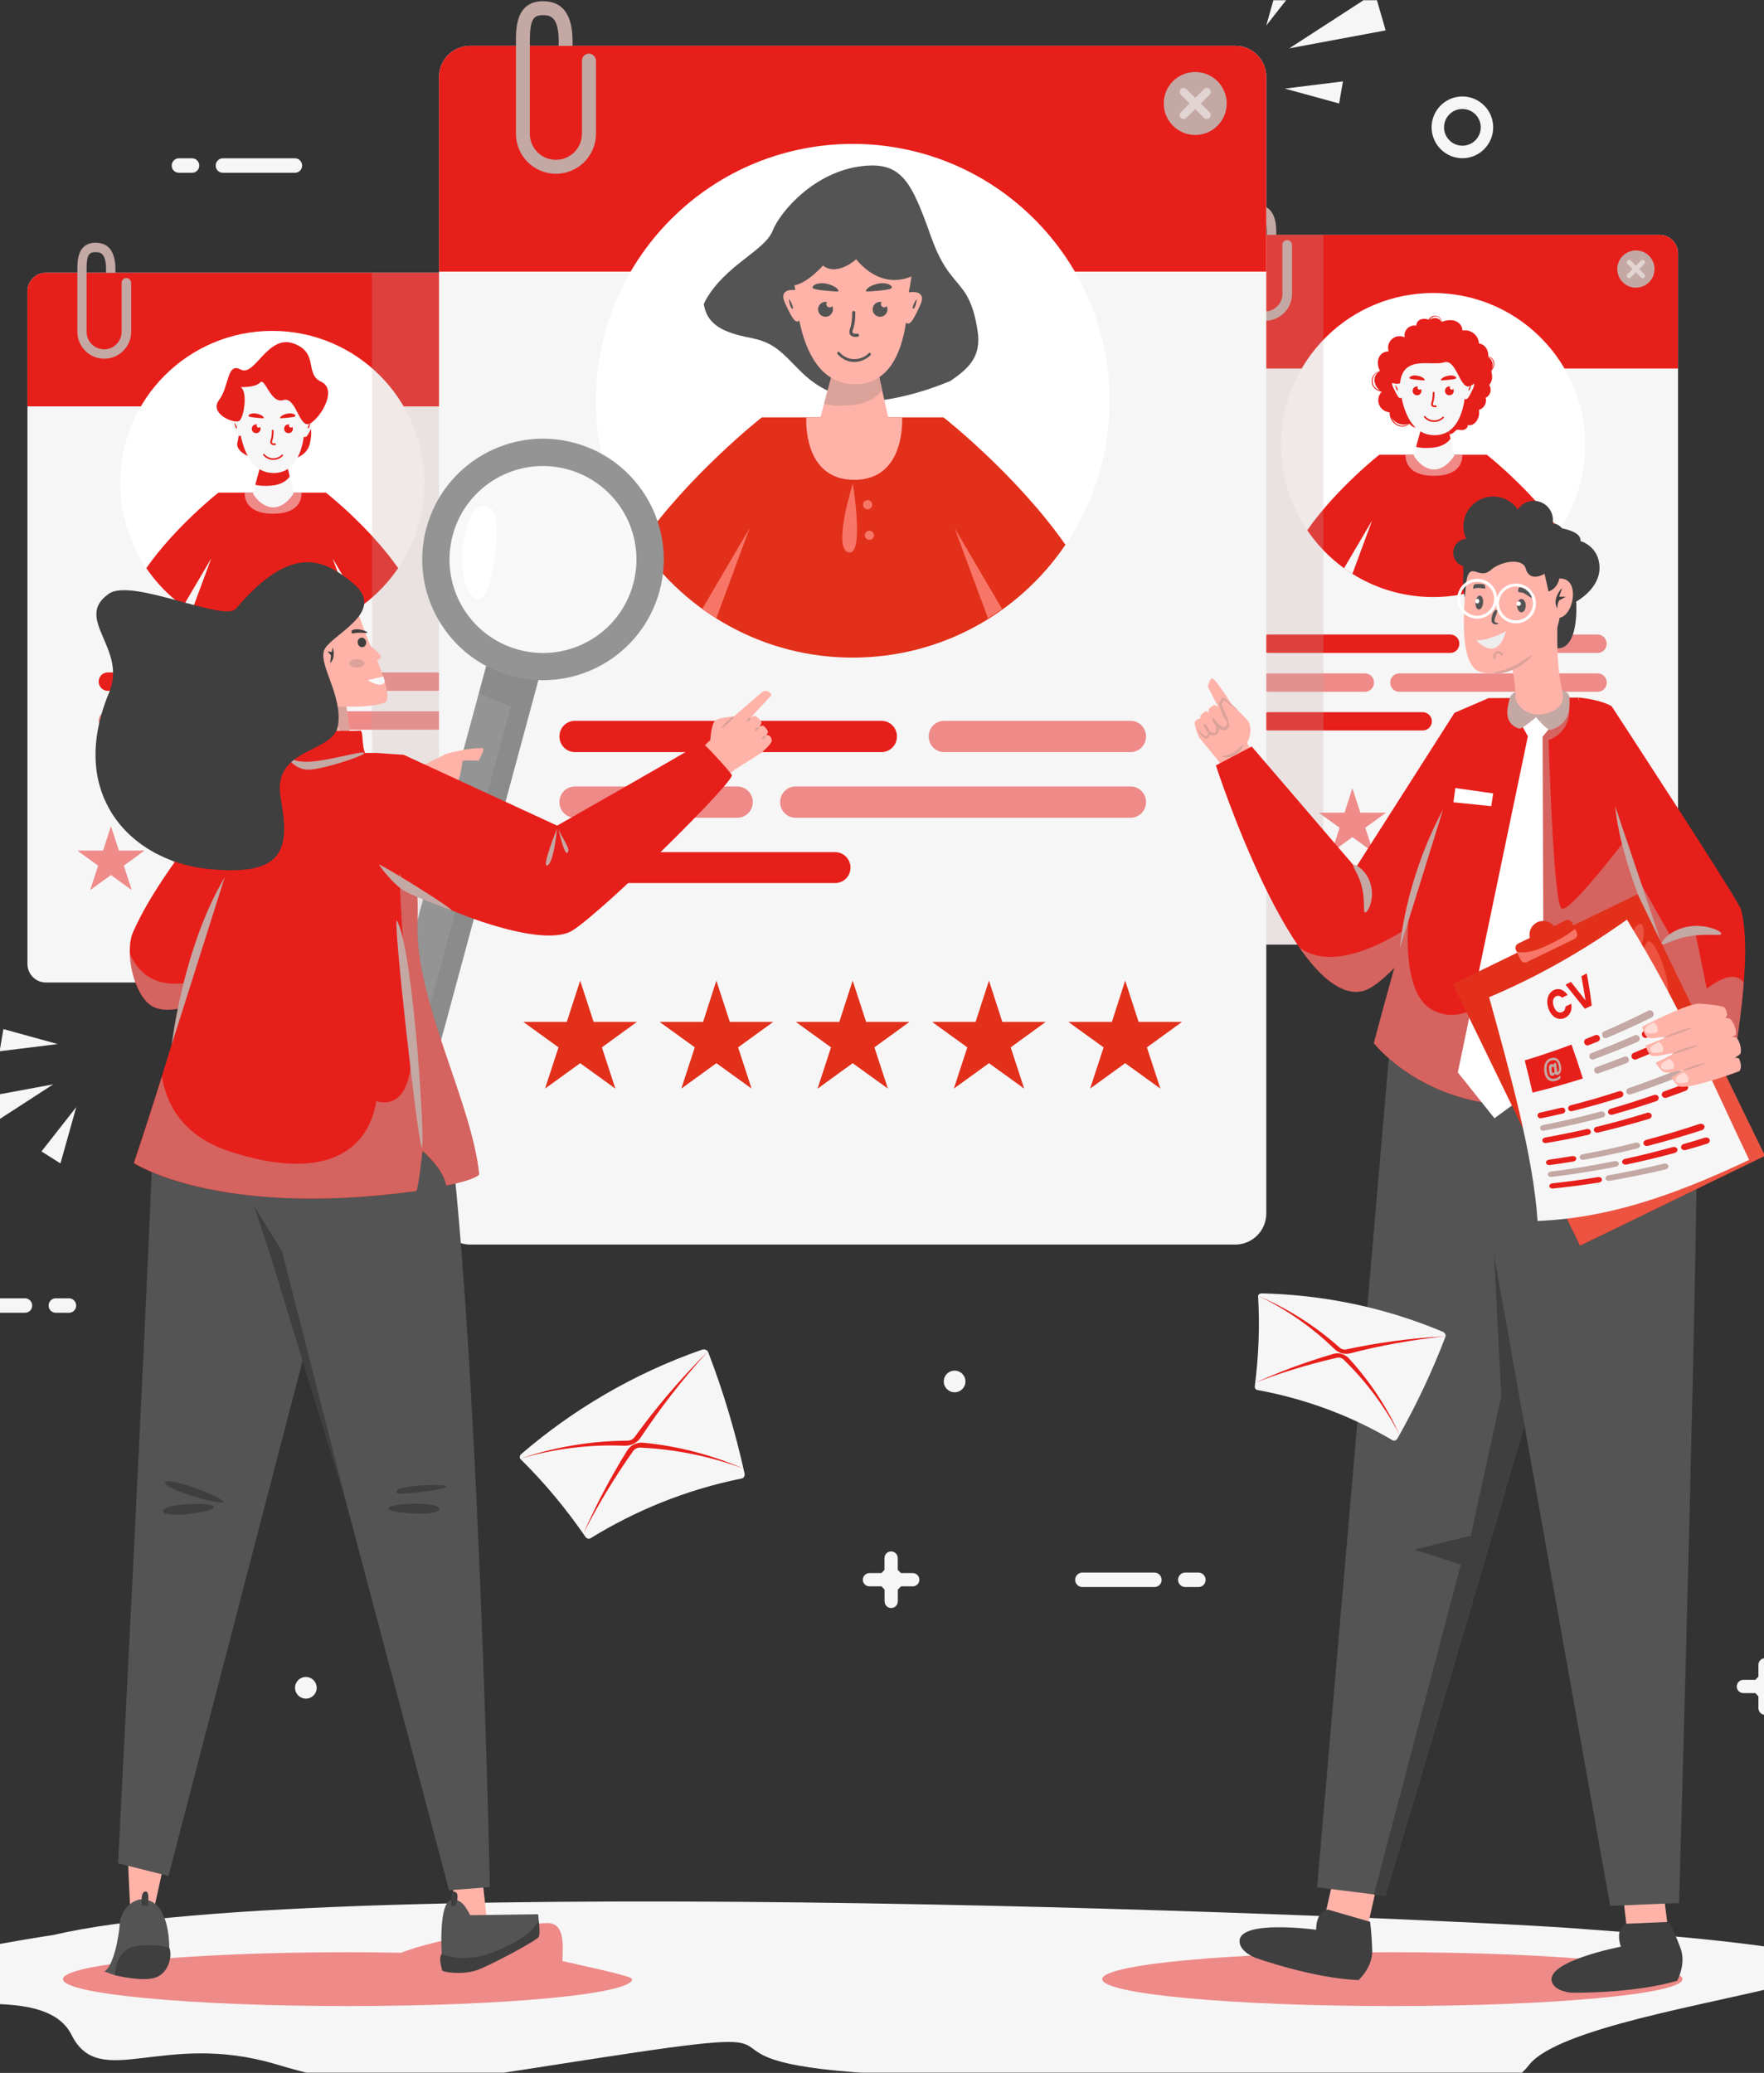 <svg width="668" height="785" viewBox="0 0 668 785" fill="none" xmlns="http://www.w3.org/2000/svg">
<rect x="0" y="0" width="668" height="785" fill="#333333" stroke="none"/>
<g clip-path="url(#clip0_2804_5517)">
<path d="M595.177 730.176C541.77 726.332 125.441 708.07 20.037 732.803C20.037 732.803 -63.613 745.042 -47.594 755.294C-31.576 765.546 16.449 749.335 27.117 770.64C37.786 791.977 61.814 768.942 104.52 781.725C147.227 794.508 159.209 789.414 239.271 777.464C319.333 765.514 245.935 782.59 347.334 785.986C448.733 789.414 557.565 810.302 578.902 782.141C600.271 754.012 812.2 745.81 595.177 730.176Z" fill="#F6F6F6"/>
<path opacity="0.5" d="M239.393 749.495C239.393 755.133 191.144 759.683 131.618 759.683C72.092 759.683 23.844 755.133 23.844 749.495C23.844 743.856 72.092 739.307 131.618 739.307C138.571 739.307 145.395 739.371 151.962 739.499C163.752 734.533 201.14 728.029 207.484 728.254C213.923 728.478 213.186 736.391 212.962 742.639C217.511 743.76 239.393 748.213 239.393 749.495Z" fill="#E71F1B"/>
<path opacity="0.5" d="M527.256 759.683C587.928 759.683 637.113 755.121 637.113 749.495C637.113 743.868 587.928 739.307 527.256 739.307C466.583 739.307 417.398 743.868 417.398 749.495C417.398 755.121 466.583 759.683 527.256 759.683Z" fill="#E71F1B"/>
<path d="M188.88 103.297H17.383C13.538 103.297 10.398 106.405 10.398 110.281V365.077C10.398 368.921 13.506 372.061 17.383 372.061H188.88C192.725 372.061 195.864 368.953 195.864 365.077V110.281C195.832 106.437 192.725 103.297 188.88 103.297Z" fill="#F6F6F6"/>
<path d="M195.832 153.916V110.281C195.832 106.437 192.725 103.297 188.848 103.297H17.383C13.538 103.297 10.398 106.405 10.398 110.281V153.916H195.832Z" fill="#E71F1B"/>
<path d="M47.815 105.284C46.822 105.284 46.053 106.084 46.053 107.046V125.659C46.053 129.312 43.073 132.291 39.421 132.291C35.769 132.291 32.789 129.312 32.789 125.659V102.112C32.789 96.377 33.782 95.48 36.185 95.48C38.107 95.48 40.158 95.993 40.158 102.112V103.297H43.714V102.112C43.714 95.352 41.183 91.924 36.217 91.924C29.297 91.924 29.297 98.812 29.297 102.112V125.659C29.297 131.266 33.878 135.847 39.485 135.847C45.091 135.847 49.673 131.266 49.673 125.659V107.046C49.609 106.084 48.808 105.284 47.815 105.284ZM186.954 116.24C186.954 120.149 183.782 123.289 179.906 123.289C175.997 123.289 172.858 120.117 172.858 116.24C172.858 112.332 176.029 109.192 179.906 109.192C183.782 109.192 186.954 112.332 186.954 116.24Z" fill="#C4A8A4"/>
<path opacity="0.5" d="M181.155 116.24L183.109 114.285C183.462 113.933 183.462 113.388 183.109 113.036C182.757 112.683 182.212 112.683 181.86 113.036L179.906 114.99L177.951 113.036C177.599 112.683 177.054 112.683 176.702 113.036C176.349 113.388 176.349 113.933 176.702 114.285L178.656 116.24L176.702 118.194C176.349 118.546 176.349 119.091 176.702 119.443C177.054 119.796 177.599 119.796 177.951 119.443L179.906 117.489L181.86 119.443C182.212 119.796 182.757 119.796 183.109 119.443C183.462 119.091 183.462 118.546 183.109 118.194L181.155 116.24Z" fill="white"/>
<path d="M99.136 284.053H40.827C38.905 284.053 37.367 285.591 37.367 287.513C37.367 289.435 38.905 290.973 40.827 290.973H99.136C101.058 290.973 102.596 289.435 102.596 287.513C102.628 285.623 101.058 284.053 99.136 284.053Z" fill="#E71F1B"/>
<path opacity="0.5" d="M123.616 261.625H165.361C167.284 261.625 168.821 260.087 168.821 258.165V258.101C168.821 256.178 167.284 254.641 165.361 254.641H123.616C121.694 254.641 120.156 256.178 120.156 258.101V258.165C120.156 260.087 121.726 261.625 123.616 261.625Z" fill="#E71F1B"/>
<path d="M40.827 261.625H109.548C111.47 261.625 113.008 260.087 113.008 258.165V258.101C113.008 256.178 111.47 254.641 109.548 254.641H40.827C38.905 254.641 37.367 256.178 37.367 258.101V258.165C37.367 260.087 38.937 261.625 40.827 261.625Z" fill="#E71F1B"/>
<path opacity="0.5" d="M165.39 269.348H90.325C88.403 269.348 86.865 270.885 86.865 272.808V272.872C86.865 274.794 88.403 276.332 90.325 276.332H165.39C167.312 276.332 168.85 274.794 168.85 272.872V272.808C168.85 270.885 167.28 269.348 165.39 269.348ZM40.827 276.364H77.222C79.144 276.364 80.682 274.826 80.682 272.904V272.84C80.682 270.918 79.144 269.38 77.222 269.38H40.827C38.905 269.38 37.367 270.918 37.367 272.84V272.904C37.367 274.794 38.937 276.364 40.827 276.364Z" fill="#E71F1B"/>
<g opacity="0.5">
<path opacity="0.5" d="M176.922 322.114H176.826H167.215L164.203 312.887L161.192 322.114H151.484L151.645 322.242V322.274L159.334 327.816L156.322 337.075L156.45 336.979L164.203 331.372L172.085 337.075L169.073 327.816L176.922 322.114Z" fill="#E71F1B"/>
<path d="M146.296 322.114H136.652L133.641 312.887L130.661 322.114H120.922L121.082 322.242L121.114 322.274L128.803 327.816L125.792 337.075L125.888 336.979L133.641 331.372L141.522 337.075L138.511 327.816L146.392 322.114H146.296Z" fill="#E71F1B"/>
<path d="M115.732 322.114H106.121L103.11 312.887L100.098 322.114H90.391L90.551 322.242L90.583 322.274L98.24 327.816L95.228 337.075L95.356 336.979L103.11 331.372L110.991 337.075L107.979 327.816L115.829 322.114H115.732Z" fill="#E71F1B"/>
<path d="M85.201 322.114H75.558L72.546 312.887L69.567 322.114H59.859L59.987 322.242L60.02 322.274L67.709 327.816L64.697 337.075L64.825 336.979L72.546 331.372L80.46 337.075L77.416 327.816L85.297 322.114H85.201Z" fill="#E71F1B"/>
<path d="M54.671 322.114H45.027L42.016 312.887L39.036 322.114H29.297L29.457 322.242L29.489 322.274L37.178 327.816L34.135 337.075L34.263 336.979L42.016 331.372L49.897 337.075L46.886 327.816L54.735 322.114H54.671Z" fill="#E71F1B"/>
</g>
<path d="M103.103 240.448C134.899 240.448 160.675 214.672 160.675 182.876C160.675 151.08 134.899 125.305 103.103 125.305C71.307 125.305 45.531 151.08 45.531 182.876C45.531 214.672 71.307 240.448 103.103 240.448Z" fill="white"/>
<path d="M150.782 215.138C140.434 230.42 122.91 240.448 103.078 240.448C83.247 240.448 65.754 230.42 55.406 215.138C66.459 199.344 82.702 186.561 82.702 186.561H123.422C123.454 186.593 139.761 199.376 150.782 215.138Z" fill="#E71F1B"/>
<path opacity="0.5" d="M92.691 186.592H114.156C114.156 186.592 115.117 194.537 103.424 194.537C91.73 194.537 92.691 186.592 92.691 186.592Z" fill="#F6F6F6"/>
<path d="M89.016 157.022C87.286 159.489 91.867 160.161 89.913 167.498C87.959 174.835 114.806 179.192 117.337 168.011C119.163 159.969 116.408 156.669 106.028 155.388C95.648 154.106 90.137 155.42 89.016 157.022Z" fill="#E71F1B"/>
<path d="M111.152 186.881C111.152 186.881 108.14 192.136 103.462 192.136C98.785 192.136 95.773 186.946 95.773 186.946L98.753 176.053H108.749L111.152 186.881Z" fill="#F6F6F6"/>
<path d="M97.561 183.773C99.291 184.093 101.31 184.029 103.072 183.869C106.179 183.549 108.518 182.203 109.703 180.473L108.71 176.084H98.715L96.664 183.581C96.952 183.645 97.241 183.709 97.561 183.773Z" fill="#E71F1B"/>
<path d="M115.664 158.56C115.664 158.56 117.81 149.525 115.375 146.258C107.558 135.621 92.789 140.235 90.194 146.065C87.983 151.031 90.065 156.029 90.226 158.08C89.264 157.983 86.541 157.919 87.983 161.027C89.681 164.647 90.29 165.544 91.155 164.904C92.628 171.984 95.992 179.128 103.649 179.128C111.146 179.128 114.03 172.272 115.055 165.32C115.92 165.961 116.529 165.096 118.227 161.443C119.989 157.727 115.664 158.56 115.664 158.56Z" fill="#F6F6F6"/>
<path d="M98.677 162.374C98.677 163.303 97.94 164.039 97.011 164.039C96.082 164.039 95.345 163.303 95.345 162.374C95.345 161.444 96.082 160.708 97.011 160.708C97.139 160.708 97.267 160.74 97.363 160.74C97.267 160.868 97.203 161.028 97.203 161.188C97.203 161.573 97.523 161.925 97.94 161.925C98.164 161.925 98.388 161.829 98.516 161.669C98.612 161.861 98.677 162.117 98.677 162.374ZM110.915 162.374C110.915 163.303 110.178 164.039 109.249 164.039C108.32 164.039 107.583 163.303 107.583 162.374C107.583 161.444 108.32 160.708 109.249 160.708C109.377 160.708 109.505 160.74 109.601 160.74C109.505 160.868 109.441 161.028 109.441 161.188C109.441 161.573 109.762 161.925 110.178 161.925C110.402 161.925 110.627 161.829 110.755 161.669C110.851 161.861 110.915 162.117 110.915 162.374ZM106.269 158.401C106.269 158.401 111.267 158.145 111.78 157.664C112.293 157.183 110.723 156.126 108.512 156.703C106.301 157.248 105.693 158.369 106.269 158.401ZM99.702 158.401C99.702 158.401 94.704 158.145 94.191 157.664C93.679 157.183 95.249 156.126 97.459 156.703C99.67 157.248 100.278 158.369 99.702 158.401ZM103.738 168.557C103.386 168.557 102.906 168.493 102.585 168.14C102.297 167.82 102.265 167.339 102.457 166.731C103.034 165.097 102.938 163.11 102.938 163.11C102.938 162.918 103.066 162.758 103.258 162.758C103.45 162.758 103.61 162.886 103.61 163.078C103.61 163.174 103.706 165.225 103.098 166.987C103.034 167.179 102.938 167.532 103.066 167.724C103.258 167.948 103.803 167.916 104.027 167.884C104.219 167.852 104.411 167.98 104.443 168.172C104.475 168.365 104.347 168.557 104.155 168.589C104.187 168.525 103.995 168.557 103.738 168.557ZM103.418 174.163C101.079 174.163 99.766 172.465 99.702 172.401C99.606 172.273 99.606 172.081 99.734 171.953C99.83 171.825 100.022 171.857 100.118 171.985C100.118 171.985 101.368 173.555 103.45 173.555C105.533 173.555 106.718 172.209 106.718 172.209C106.814 172.081 107.006 172.081 107.102 172.209C107.199 172.337 107.199 172.529 107.102 172.658C107.038 172.69 105.757 174.163 103.418 174.163Z" fill="#E71F1B"/>
<path d="M91.128 146.577C91.128 146.577 96.574 146.866 98.496 144.847C100.419 142.829 102.437 153.049 107.307 151.511C112.177 150.005 113.266 162.532 117.335 160.417C121.371 158.303 127.971 147.538 121.596 144.559C115.22 141.579 120.891 133.506 111.087 130.046C101.284 126.618 96.51 142.797 91.16 139.945C85.809 137.126 86.899 146.225 82.958 151.479C79.018 156.733 88.917 160.674 90.647 159.36C92.345 158.111 93.947 148.403 91.128 146.577ZM88.789 160.193C88.789 160.193 89.109 162.276 89.622 162.244C90.103 162.244 88.917 159.905 88.789 160.193Z" fill="#E71F1B"/>
<path d="M117.49 160.195C117.49 160.195 117.169 162.277 116.657 162.245C116.144 162.245 117.361 159.906 117.49 160.195Z" fill="#E71F1B"/>
<path d="M69.367 229.554L72.507 231.669L80.004 211.453L69.367 229.554Z" fill="#F6F6F6"/>
<path d="M136.582 229.554L133.442 231.669L125.945 211.453L136.582 229.554Z" fill="#F6F6F6"/>
<path opacity="0.25" d="M188.875 103.297H140.883V372.029H188.875C192.72 372.029 195.859 368.921 195.859 365.044V110.281C195.827 106.437 192.72 103.297 188.875 103.297Z" fill="#C4A8A4"/>
<path d="M628.458 88.943H456.961C453.116 88.943 449.977 92.051 449.977 95.928V350.723C449.977 354.568 453.084 357.707 456.961 357.707H628.458C632.303 357.707 635.442 354.6 635.442 350.723V95.928C635.41 92.083 632.303 88.943 628.458 88.943Z" fill="#F6F6F6"/>
<path d="M635.419 139.563V95.928C635.419 92.083 632.311 88.943 628.435 88.943H456.937C453.093 88.943 449.953 92.051 449.953 95.928V139.563H635.419Z" fill="#E71F1B"/>
<path d="M487.401 90.93C486.407 90.93 485.638 91.731 485.638 92.692V111.306C485.638 114.958 482.659 117.938 479.007 117.938C475.354 117.938 472.375 114.958 472.375 111.306V87.758C472.375 82.023 473.368 81.126 475.771 81.126C477.693 81.126 479.744 81.639 479.744 87.758V88.944H483.3V87.758C483.3 80.998 480.769 77.57 475.803 77.57C468.883 77.57 468.883 84.458 468.883 87.758V111.306C468.883 116.913 473.464 121.494 479.071 121.494C484.677 121.494 489.259 116.913 489.259 111.306V92.692C489.195 91.731 488.394 90.93 487.401 90.93ZM626.54 101.887C626.54 105.795 623.368 108.935 619.492 108.935C615.583 108.935 612.443 105.763 612.443 101.887C612.443 97.978 615.615 94.839 619.492 94.839C623.4 94.839 626.54 97.978 626.54 101.887Z" fill="#C4A8A4"/>
<path opacity="0.5" d="M620.733 101.886L622.687 99.932C623.04 99.579 623.04 99.035 622.687 98.682C622.335 98.33 621.79 98.33 621.438 98.682L619.484 100.637L617.529 98.682C617.177 98.33 616.632 98.33 616.28 98.682C615.928 99.035 615.928 99.579 616.28 99.932L618.234 101.886L616.28 103.84C615.928 104.193 615.928 104.737 616.28 105.09C616.632 105.442 617.177 105.442 617.529 105.09L619.484 103.136L621.438 105.09C621.79 105.442 622.335 105.442 622.687 105.09C623.04 104.737 623.04 104.193 622.687 103.84L620.733 101.886Z" fill="white"/>
<path d="M538.761 269.699H480.452C478.53 269.699 476.992 271.237 476.992 273.159C476.992 275.082 478.53 276.619 480.452 276.619H538.761C540.683 276.619 542.221 275.082 542.221 273.159C542.221 271.237 540.651 269.699 538.761 269.699Z" fill="#E71F1B"/>
<path opacity="0.5" d="M563.21 247.273H604.955C606.877 247.273 608.415 245.735 608.415 243.813V243.749C608.415 241.827 606.877 240.289 604.955 240.289H563.21C561.288 240.289 559.75 241.827 559.75 243.749V243.813C559.75 245.735 561.32 247.273 563.21 247.273Z" fill="#E71F1B"/>
<path d="M480.453 247.273H549.173C551.096 247.273 552.634 245.735 552.634 243.813V243.749C552.634 241.827 551.096 240.289 549.173 240.289H480.453C478.53 240.289 476.993 241.827 476.993 243.749V243.813C476.961 245.735 478.53 247.273 480.453 247.273Z" fill="#E71F1B"/>
<path opacity="0.5" d="M604.983 254.996H529.919C527.997 254.996 526.459 256.534 526.459 258.456V258.52C526.459 260.442 527.997 261.98 529.919 261.98H604.983C606.905 261.98 608.443 260.442 608.443 258.52V258.456C608.443 256.534 606.905 254.996 604.983 254.996ZM480.453 261.98H516.848C518.77 261.98 520.308 260.442 520.308 258.52V258.456C520.308 256.534 518.77 254.996 516.848 254.996H480.453C478.53 254.996 476.993 256.534 476.993 258.456V258.52C476.961 260.442 478.53 261.98 480.453 261.98Z" fill="#E71F1B"/>
<g opacity="0.5">
<path opacity="0.5" d="M616.516 307.761H616.42H606.809L603.797 298.502L600.786 307.761H591.078L591.238 307.889V307.921L598.927 313.464L595.916 322.722L596.044 322.626L603.797 317.02L611.678 322.722L608.667 313.464L616.516 307.761Z" fill="#E71F1B"/>
<path d="M585.896 307.761H576.253L573.242 298.502L570.262 307.761H560.555L560.683 307.889L560.715 307.921L568.404 313.464L565.392 322.722L565.489 322.626L573.242 317.02L581.123 322.722L578.111 313.464L585.993 307.761H585.896Z" fill="#E71F1B"/>
<path d="M555.326 307.761H545.715L542.703 298.502L539.724 307.761H529.984L530.145 307.889L530.177 307.921L537.834 313.464L534.822 322.722L534.95 322.626L542.703 317.02L550.585 322.722L547.573 313.464L555.422 307.761H555.326Z" fill="#E71F1B"/>
<path d="M524.787 307.761H515.144L512.132 298.502L509.153 307.761H499.445L499.574 307.889L499.606 307.921L507.295 313.464L504.283 322.722L504.411 322.626L512.132 317.02L520.046 322.722L517.002 313.464L524.883 307.761H524.787Z" fill="#E71F1B"/>
<path d="M494.257 307.761H484.613L481.602 298.502L478.622 307.761H468.883L469.043 307.889L469.075 307.921L476.764 313.464L473.72 322.722L473.849 322.626L481.602 317.02L489.483 322.722L486.471 313.464L494.321 307.761H494.257Z" fill="#E71F1B"/>
</g>
<path d="M583.41 209.236C605.893 186.753 605.892 150.301 583.408 127.818C560.925 105.335 524.473 105.336 501.99 127.819C479.507 150.303 479.508 186.755 501.991 209.238C524.475 231.721 560.927 231.72 583.41 209.236Z" fill="white"/>
<path d="M590.407 200.787C580.059 216.069 562.535 226.096 542.703 226.096C522.872 226.096 505.379 216.069 495.031 200.787C506.084 184.992 522.327 172.209 522.327 172.209H563.047C563.047 172.241 579.354 185.024 590.407 200.787Z" fill="#E71F1B"/>
<path opacity="0.5" d="M532.285 172.24H553.75C553.75 172.24 554.711 180.186 543.017 180.186C531.324 180.186 532.285 172.24 532.285 172.24Z" fill="#F6F6F6"/>
<path d="M533.726 160.514C534.366 161.219 535.103 161.86 536.096 161.892C536.385 161.892 536.673 161.86 536.961 161.86C537.41 161.892 537.827 162.084 538.179 162.373C538.563 162.661 539.012 162.949 539.46 163.174C540.838 163.846 542.6 164.071 543.818 162.981C545.323 164.743 547.886 165.224 549.937 164.135C550.193 163.975 550.449 163.814 550.674 163.622C551.026 163.334 551.282 162.917 551.699 162.789C552.147 162.725 552.596 162.757 553.044 162.853C553.397 162.885 553.749 162.885 554.07 162.821C554.999 162.661 555.928 161.924 555.8 160.963C556.985 161.315 558.267 160.611 559.003 159.649C559.965 158.4 560.349 156.798 560.029 155.228C561.983 154.652 563.136 152.633 562.592 150.647C562.72 150.583 562.848 150.519 562.976 150.423C564.514 149.429 564.962 147.347 563.937 145.809C564.994 144.56 565.315 142.862 564.866 141.292C564.77 140.971 564.738 140.651 564.802 140.331C565.603 139.53 565.988 138.44 565.859 137.351C565.699 136.166 564.802 135.205 563.617 134.948C563.649 134.051 563.457 133.154 563.072 132.321C562.528 131.104 561.406 130.239 560.061 130.079C560.061 129.854 560.029 129.662 559.997 129.438C559.452 126.555 556.665 124.632 553.781 125.177C553.845 123.639 552.756 122.261 551.346 121.653C549.68 120.916 547.758 121.268 546.06 121.813C545.836 120.499 544.715 119.57 543.369 119.57C542.376 119.602 541.447 120.179 540.934 121.044C539.909 120.628 538.756 120.628 537.73 121.076C536.865 121.493 536.321 122.39 536.353 123.351C535.84 123.223 535.296 123.223 534.783 123.351C532.797 123.767 531.515 125.754 531.932 127.74C530.906 127.259 529.721 127.163 528.664 127.516C526.357 128.285 525.108 130.751 525.876 133.058C524.307 133.026 522.865 133.891 522.224 135.301C521.423 136.935 521.744 138.921 522.577 140.491C521.167 141.228 520.366 142.734 520.494 144.335C520.686 145.745 521.423 146.995 522.577 147.828C521.167 147.379 520.014 146.45 519.789 144.784C519.501 142.83 520.815 141.164 522.545 140.459C522.545 140.427 522.545 140.427 522.545 140.427C520.558 141.004 519.181 142.798 519.437 144.816C519.693 146.834 521.359 148.02 523.217 148.34C522.48 149.109 522.032 150.134 521.936 151.224C521.776 153.754 523.666 155.965 526.197 156.125C526.101 160.13 530.362 163.27 533.726 160.514ZM565.603 137.928C565.603 138.601 565.411 139.241 565.026 139.818C565.026 139.786 565.059 139.722 565.059 139.69C565.187 139.37 565.251 139.049 565.283 138.697C565.347 137.928 565.187 137.159 564.802 136.486C564.642 136.166 564.418 135.877 564.129 135.621C563.969 135.493 563.649 135.237 563.649 135.237C563.649 135.237 563.649 135.173 563.649 135.077C564.866 135.557 565.635 136.678 565.603 137.928ZM542.953 120.467C542.376 120.563 541.831 120.788 541.383 121.172C541.799 120.371 542.6 119.891 543.497 119.827C544.907 119.827 545.612 120.756 546.028 121.909H545.932C545.323 120.852 544.17 120.275 542.953 120.467ZM533.598 160.386C530.458 162.373 527.927 160.611 526.87 157.855C528.087 160.386 531.067 161.476 533.598 160.386Z" fill="#E71F1B"/>
<path d="M550.737 172.53C550.737 172.53 547.726 177.784 543.048 177.784C538.371 177.784 535.359 172.594 535.359 172.594L538.339 161.701H548.335L550.737 172.53Z" fill="#F6F6F6"/>
<path d="M537.155 169.421C538.885 169.742 540.903 169.678 542.665 169.518C545.773 169.197 548.112 167.852 549.297 166.122L548.304 161.732H538.308L536.258 169.229C536.546 169.293 536.834 169.357 537.155 169.421Z" fill="#E71F1B"/>
<path d="M557.822 147.123C556.124 150.776 555.515 151.641 554.65 151C553.625 157.952 550.71 164.808 543.245 164.808C535.556 164.808 532.192 157.632 530.75 150.583C529.885 151.224 529.277 150.327 527.579 146.707C527.226 146.002 527.13 145.425 527.162 145.009C528.508 145.425 529.693 145.457 530.174 145.105C531.263 134.276 542.027 138.729 546.865 137.224C551.703 135.718 552.824 148.245 556.893 146.13C557.309 145.938 557.726 145.618 558.174 145.233C558.303 145.65 558.239 146.258 557.822 147.123Z" fill="#F6F6F6"/>
<path d="M538.278 148.02C538.278 148.949 537.541 149.686 536.612 149.686C535.683 149.686 534.946 148.949 534.946 148.02C534.946 147.091 535.683 146.354 536.612 146.354C536.74 146.354 536.868 146.386 536.965 146.386C536.868 146.514 536.804 146.674 536.804 146.835C536.804 147.219 537.125 147.571 537.541 147.571C537.766 147.571 537.99 147.475 538.118 147.283C538.214 147.507 538.278 147.764 538.278 148.02ZM550.517 148.02C550.517 148.949 549.78 149.686 548.851 149.686C547.921 149.686 547.185 148.949 547.185 148.02C547.185 147.091 547.921 146.354 548.851 146.354C548.979 146.354 549.107 146.386 549.203 146.386C549.107 146.514 549.043 146.674 549.043 146.835C549.043 147.219 549.363 147.571 549.78 147.571C550.004 147.571 550.228 147.475 550.356 147.283C550.452 147.507 550.517 147.764 550.517 148.02ZM545.871 144.047C545.871 144.047 550.869 143.791 551.382 143.31C551.894 142.83 550.324 141.773 548.114 142.349C545.903 142.862 545.294 144.015 545.871 144.047ZM539.303 144.047C539.303 144.047 534.305 143.791 533.793 143.31C533.28 142.83 534.85 141.773 537.061 142.349C539.271 142.862 539.88 144.015 539.303 144.047ZM543.34 154.203C542.988 154.203 542.507 154.139 542.187 153.787C541.898 153.466 541.866 152.986 542.059 152.377C542.635 150.743 542.539 148.757 542.539 148.757C542.539 148.565 542.667 148.404 542.859 148.404C543.052 148.404 543.212 148.533 543.212 148.725C543.212 148.821 543.308 150.871 542.699 152.633C542.635 152.826 542.539 153.178 542.667 153.37C542.86 153.595 543.404 153.563 543.628 153.53C543.821 153.498 544.013 153.627 544.045 153.819C544.077 154.011 543.949 154.203 543.757 154.235C543.789 154.171 543.596 154.203 543.34 154.203Z" fill="#E71F1B"/>
<path d="M543.019 159.81C540.68 159.81 539.367 158.112 539.303 158.048C539.207 157.92 539.207 157.727 539.335 157.599C539.431 157.471 539.623 157.503 539.719 157.631C539.719 157.631 540.969 159.201 543.051 159.201C545.134 159.201 546.319 157.855 546.319 157.855C546.415 157.727 546.607 157.727 546.704 157.855C546.8 157.984 546.8 158.176 546.704 158.304C546.639 158.336 545.358 159.81 543.019 159.81Z" fill="#E71F1B"/>
<path d="M528.375 145.841C528.375 145.841 528.695 147.923 529.208 147.891C529.689 147.891 528.503 145.553 528.375 145.841ZM557.081 145.841C557.081 145.841 556.76 147.923 556.248 147.891C555.767 147.891 556.953 145.553 557.081 145.841Z" fill="#E71F1B"/>
<path d="M508.961 215.203L512.133 217.317L519.597 197.102L508.961 215.203Z" fill="#F6F6F6"/>
<path d="M576.208 215.203L573.036 217.317L565.539 197.102L576.208 215.203Z" fill="#F6F6F6"/>
<path opacity="0.25" d="M501.141 88.943H456.961C453.116 88.943 449.977 92.051 449.977 95.928V350.723C449.977 354.568 453.084 357.707 456.961 357.707H501.141V88.943Z" fill="#C4A8A4"/>
<path d="M467.764 17.34H178.048C171.544 17.34 166.258 22.626 166.258 29.13V459.555C166.258 466.059 171.544 471.313 178.048 471.313H467.764C474.268 471.313 479.522 466.027 479.522 459.555V29.13C479.522 22.626 474.268 17.34 467.764 17.34Z" fill="#F6F6F6"/>
<path d="M479.522 102.848V29.13C479.522 22.626 474.236 17.34 467.764 17.34H178.048C171.544 17.34 166.258 22.626 166.258 29.13V102.848H479.522Z" fill="#E71F1B"/>
<path d="M222.999 20.318C221.558 20.318 220.372 21.504 220.372 22.945V50.658C220.372 56.105 215.951 60.526 210.505 60.526C205.058 60.526 200.637 56.105 200.637 50.658V15.609C200.637 7.087 202.111 5.741 205.667 5.741C208.518 5.741 211.562 6.51 211.562 15.609V17.371H216.816V15.609C216.816 5.549 213.068 0.455 205.667 0.455C195.383 0.455 195.383 10.675 195.383 15.609V50.658C195.383 59.02 202.175 65.812 210.537 65.812C218.898 65.812 225.69 59.02 225.69 50.658V22.978C225.626 21.504 224.473 20.318 222.999 20.318ZM464.531 39.189C464.531 45.788 459.181 51.107 452.613 51.107C446.013 51.107 440.695 45.756 440.695 39.189C440.695 32.589 446.045 27.271 452.613 27.271C459.213 27.271 464.531 32.621 464.531 39.189Z" fill="#C4A8A4"/>
<path opacity="0.5" d="M454.728 39.188L458.06 35.856C458.636 35.279 458.636 34.35 458.06 33.773L458.028 33.741C457.451 33.164 456.522 33.164 455.945 33.741L452.613 37.073L449.281 33.741C448.705 33.164 447.776 33.164 447.199 33.741L447.167 33.773C446.59 34.35 446.59 35.279 447.167 35.856L450.499 39.188L447.167 42.519C446.59 43.096 446.59 44.025 447.167 44.602L447.199 44.634C447.776 45.211 448.705 45.211 449.281 44.634L452.613 41.302L455.945 44.634C456.522 45.211 457.451 45.211 458.028 44.634L458.06 44.602C458.636 44.025 458.636 43.096 458.06 42.519L454.728 39.188Z" fill="white"/>
<path d="M316.222 322.689H217.738C214.502 322.689 211.875 325.317 211.875 328.552C211.875 331.788 214.502 334.415 217.738 334.415H316.222C319.457 334.415 322.085 331.788 322.085 328.552C322.052 325.317 319.457 322.689 316.222 322.689Z" fill="#E71F1B"/>
<path opacity="0.5" d="M357.558 284.821H428.105C431.341 284.821 433.968 282.194 433.968 278.958V278.83C433.968 275.594 431.341 272.967 428.105 272.967H357.558C354.322 272.967 351.695 275.594 351.695 278.83V278.958C351.695 282.194 354.322 284.821 357.558 284.821Z" fill="#E71F1B"/>
<path d="M217.714 284.821H333.787C337.023 284.821 339.65 282.194 339.65 278.958V278.83C339.65 275.594 337.023 272.967 333.787 272.967H217.714C214.479 272.967 211.852 275.594 211.852 278.83V278.958C211.884 282.194 214.479 284.821 217.714 284.821Z" fill="#E71F1B"/>
<path opacity="0.5" d="M428.106 297.828H301.301C298.065 297.828 295.438 300.455 295.438 303.691V303.819C295.438 307.055 298.065 309.682 301.301 309.682H428.106C431.341 309.682 433.969 307.055 433.969 303.819V303.691C433.969 300.455 431.341 297.828 428.106 297.828ZM217.714 309.682H279.195C282.43 309.682 285.058 307.055 285.058 303.819V303.691C285.058 300.455 282.43 297.828 279.195 297.828H217.714C214.479 297.828 211.852 300.455 211.852 303.691V303.819C211.884 307.055 214.479 309.682 217.714 309.682Z" fill="#E71F1B"/>
<path d="M447.612 386.99H447.452H431.176L426.082 371.355L421.053 386.99H404.617L404.874 387.182L404.906 387.246L417.913 396.633L412.819 412.236L413.011 412.107L426.082 402.624L439.41 412.236L434.316 396.633L447.612 386.99Z" fill="#E2301B"/>
<path d="M395.842 386.99H379.567L374.505 371.355L369.443 386.99H353.008L353.264 387.182L353.328 387.246L366.303 396.633L361.209 412.236L361.402 412.107L374.505 402.624L387.833 412.236L382.739 396.633L396.002 386.99H395.842Z" fill="#E2301B"/>
<path d="M344.264 386.99H327.989L322.895 371.355L317.833 386.99H301.43L301.686 387.182L301.718 387.246L314.693 396.633L309.599 412.236L309.824 412.107L322.895 402.624L336.223 412.236L331.129 396.633L344.392 386.99H344.264Z" fill="#E2301B"/>
<path d="M292.647 386.99H276.372L271.278 371.355L266.248 386.99H249.812L250.069 387.182L250.133 387.246L263.108 396.633L258.014 412.236L258.206 412.107L271.278 402.624L284.605 412.236L279.511 396.633L292.807 386.99H292.647Z" fill="#E2301B"/>
<path d="M241.069 386.99H224.794L219.7 371.355L214.638 386.99H198.234L198.491 387.182L198.523 387.246L211.498 396.633L206.404 412.236L206.596 412.107L219.7 402.624L233.027 412.236L227.933 396.633L241.197 386.99H241.069Z" fill="#E2301B"/>
<path d="M391.701 220.536C429.686 182.55 429.684 120.965 391.699 82.981C353.713 44.996 292.128 44.997 254.144 82.983C216.159 120.968 216.161 182.554 254.146 220.538C292.132 258.522 353.717 258.521 391.701 220.536Z" fill="white"/>
<path d="M403.469 206.298C385.976 232.12 356.406 249.036 322.894 249.036C289.383 249.036 259.876 232.088 242.352 206.298C260.997 179.642 288.486 158.049 288.486 158.049H357.271C357.303 158.049 384.823 179.642 403.469 206.298Z" fill="#E2301B"/>
<path d="M322.953 183.164C322.953 183.164 315.168 207.705 321.319 209.179C327.471 210.652 322.953 183.164 322.953 183.164ZM330.29 191.045C330.354 192.006 329.617 192.807 328.656 192.871C327.695 192.936 326.894 192.199 326.83 191.238C326.766 190.276 327.503 189.475 328.464 189.411C329.425 189.379 330.258 190.116 330.29 191.045ZM330.963 202.611C331.027 203.572 330.29 204.373 329.329 204.437C328.368 204.501 327.567 203.764 327.503 202.803C327.439 201.842 328.175 201.041 329.137 200.977C330.098 200.913 330.899 201.65 330.963 202.611Z" fill="#F77667"/>
<path d="M368.291 136.551C366.369 139.594 363.358 141.869 359.962 144.24C354.259 146.61 348.396 148.565 342.405 149.974C339.105 150.743 335.741 151.416 332.345 151.704C329.302 151.961 326.226 151.736 323.214 151.192C317.223 150.07 311.393 147.507 306.619 143.695C302.486 140.395 299.218 136.134 295.117 132.802C293.195 131.232 291.049 129.983 288.71 129.15C285.923 128.125 282.943 127.772 280.06 127.035C275.158 125.754 269.808 123.703 267.565 118.77C267.213 118.001 266.956 117.2 266.764 116.431C266.668 116.014 266.572 115.63 266.508 115.213C266.732 114.669 266.956 114.156 267.245 113.612C274.742 100.348 289.575 94.934 292.522 87.501C295.47 80.036 308.509 64.946 326.546 62.896C341.604 61.166 345.224 69.015 352.625 89.776C355.284 97.304 357.911 101.341 360.346 104.417C364.575 109.799 368.163 112.202 370.182 125.145C370.983 130.111 370.118 133.667 368.291 136.551Z" fill="#545454"/>
<path d="M341.604 158.047H336.35L332.377 140.266H315.493L310.656 158.047H305.338C305.338 158.047 303.704 181.722 323.471 181.722C343.238 181.722 341.604 158.047 341.604 158.047Z" fill="#FFB3A8"/>
<path d="M313.545 153.274C316.46 153.818 319.856 153.722 322.836 153.402C328.09 152.889 332.031 150.615 334.049 147.667L332.383 140.234H315.499L312.039 152.889C312.552 153.049 313.032 153.178 313.545 153.274Z" fill="#DBA29A"/>
<path d="M344.095 110.729C344.095 110.729 346.178 102.047 345.409 95.383H299.531C298.826 101.598 300.941 107.205 301.133 109.864C299.499 109.672 294.886 109.608 297.32 114.862C300.172 121.013 301.197 122.487 302.671 121.429C305.138 133.379 310.84 145.49 323.783 145.49C336.438 145.49 341.34 133.892 343.07 122.198C344.544 123.288 345.569 121.814 348.42 115.663C351.4 109.319 344.095 110.729 344.095 110.729Z" fill="#FFB3A8"/>
<path d="M324.205 98.201C324.205 98.201 317.028 104.769 311.646 100.572C311.646 100.572 302.419 111.176 297.133 107.236C291.847 103.295 297.838 89.07 297.838 89.07H348.393V102.911C348.361 102.943 336.155 112.394 324.205 98.201ZM315.426 117.135C315.426 118.673 314.177 119.955 312.607 119.955C311.037 119.955 309.788 118.673 309.788 117.135C309.788 115.565 311.069 114.316 312.607 114.316C312.831 114.316 313.023 114.348 313.216 114.38C313.056 114.572 312.927 114.861 312.927 115.149C312.927 115.822 313.472 116.398 314.177 116.398C314.561 116.398 314.914 116.206 315.138 115.95C315.33 116.27 315.426 116.687 315.426 117.135ZM336.091 117.135C336.091 118.673 334.841 119.955 333.271 119.955C331.701 119.955 330.452 118.673 330.452 117.135C330.452 115.565 331.733 114.316 333.271 114.316C333.496 114.316 333.688 114.348 333.88 114.38C333.72 114.572 333.592 114.861 333.592 115.149C333.592 115.822 334.136 116.398 334.841 116.398C335.226 116.398 335.578 116.206 335.802 115.95C335.994 116.27 336.091 116.687 336.091 117.135Z" fill="#545454"/>
<path d="M328.275 110.409C328.275 110.409 336.733 109.992 337.566 109.159C338.431 108.326 335.772 106.564 332.056 107.525C328.339 108.454 327.314 110.377 328.275 110.409ZM317.158 110.409C317.158 110.409 308.7 109.992 307.867 109.159C307.002 108.326 309.661 106.564 313.378 107.525C317.094 108.454 318.119 110.377 317.158 110.409ZM323.982 127.581C323.373 127.581 322.573 127.453 322.06 126.876C321.579 126.331 321.515 125.498 321.868 124.505C322.829 121.75 322.701 118.386 322.701 118.354C322.701 118.034 322.925 117.745 323.277 117.745C323.566 117.745 323.886 117.97 323.886 118.322C323.886 118.482 324.046 121.942 322.989 124.89C322.861 125.21 322.701 125.819 322.957 126.107C323.277 126.46 324.206 126.428 324.591 126.363C324.911 126.299 325.232 126.524 325.296 126.844C325.36 127.164 325.136 127.485 324.847 127.549C324.751 127.517 324.399 127.581 323.982 127.581Z" fill="#545454"/>
<path d="M323.466 137.065C319.525 137.065 317.283 134.181 317.187 134.085C317.027 133.861 317.027 133.54 317.219 133.316C317.411 133.124 317.699 133.124 317.86 133.348C317.892 133.38 319.942 136.007 323.466 136.007C326.99 136.007 328.977 133.765 329.009 133.733C329.201 133.54 329.489 133.54 329.649 133.733C329.81 133.957 329.81 134.277 329.649 134.502C329.553 134.566 327.375 137.065 323.466 137.065Z" fill="#545454"/>
<path d="M298.703 113.452C298.703 113.452 299.248 116.944 300.081 116.912C300.946 116.912 298.927 112.939 298.703 113.452ZM347.208 113.452C347.208 113.452 346.663 116.944 345.83 116.912C344.965 116.912 346.984 112.939 347.208 113.452Z" fill="#545454"/>
<path d="M265.898 230.646L271.249 234.17L283.872 200.018L265.898 230.646Z" fill="#F77667"/>
<path d="M379.505 230.646L374.155 234.17L361.5 200.018L379.505 230.646Z" fill="#F77667"/>
<path d="M629.203 711.177L632.311 735.302L616.933 737.769L613.633 709.447L629.203 711.177Z" fill="#FFB3A8"/>
<path d="M635.098 750.103C635.098 750.103 638.622 743.856 636.411 737.864C634.2 731.873 632.182 727.805 632.182 727.805L615.619 728.51C615.619 728.51 611.486 730.143 613.793 737.192C613.793 737.192 584.766 742.766 587.746 750.68C589.091 754.3 595.147 754.62 595.147 754.62C595.147 754.62 618.438 755.037 635.098 750.103Z" fill="#3F3F3F"/>
<path d="M659.254 344.315C658.261 340.791 610.333 267.489 610.333 267.489C610.333 267.489 607.129 265.15 597.742 264.125L602.035 289.499C607.418 315.738 630.228 361.039 630.228 361.039C630.228 361.039 644.293 401.791 644.037 402.335C643.332 403.841 656.275 402.335 656.275 402.335C656.275 402.335 664.188 362.032 659.254 344.315Z" fill="#E71F1B"/>
<path d="M522.319 710.025L515.879 738.474L499.508 735.559L506.172 705.764L522.319 710.025Z" fill="#FFB3A8"/>
<path d="M514.47 749.847C514.47 749.847 519.82 745.042 519.628 738.666C519.468 732.291 518.827 727.774 518.827 727.774L502.904 723.16C502.904 723.16 498.483 723.384 498.387 730.785C498.387 730.785 469.104 726.78 469.393 735.238C469.521 739.115 475.16 741.325 475.16 741.325C475.16 741.325 497.105 749.207 514.47 749.847Z" fill="#3F3F3F"/>
<path d="M526.198 397.496L498.773 714.701L524.596 717.969C524.596 717.969 604.562 451.512 615.038 403.135L526.198 397.496Z" fill="#545454"/>
<path d="M591.237 491.143C564.101 586.199 524.567 717.969 524.567 717.969L520.273 717.457L553.176 592.478L535.523 586.839L556.957 581.585L568.522 528.659L562.435 410.889L591.237 491.143Z" fill="#3F3F3F"/>
<path d="M552.055 398.266L609.755 721.75L635.833 720.661C635.833 720.661 643.907 446.227 642.689 397.049L552.055 398.266Z" fill="#545454"/>
<path d="M452.48 273.512C452.737 272.743 455.428 273.352 455.428 273.352C455.428 273.352 454.915 271.846 456.389 271.302C457.254 270.981 458.439 271.622 458.439 271.622C458.439 271.622 457.991 269.732 459.561 268.963C461.13 268.162 462.348 269.732 462.348 269.732C462.348 269.732 462.284 266.912 464.975 267.265C466.865 267.521 467.442 267.97 467.955 269.187C469.556 270.148 472.408 272.391 472.984 273.64C473.978 275.851 473.497 279.087 472.248 281.329C473.529 283.508 475.259 286.936 475.259 286.936L464.302 292.703L461.195 287.897L454.05 279.247C454.05 279.279 452.256 275.306 452.48 273.512Z" fill="#FFB3A8"/>
<path d="M457.096 279.116C458.666 277.899 457.192 276.265 457.192 276.265C457.192 276.265 458.794 278.956 460.428 277.611C462.126 276.233 459.979 273.414 459.979 273.414C459.979 273.414 462.638 276.425 464.24 275.56C465.522 274.888 463.727 270.851 463.727 270.851C463.727 270.851 465.874 273.638 467.476 272.741C469.206 271.78 467.924 269.153 467.924 269.153C467.924 269.153 461.1 257.876 459.082 256.85C458.473 256.53 457.416 259.253 457.448 259.958C457.48 260.567 461.421 267.775 461.421 267.775C461.421 267.775 460.716 267.134 460.011 267.006C459.563 266.91 457.865 268.16 457.736 268.608C457.576 269.249 457.768 269.858 457.768 269.858C457.768 269.858 457.224 269.377 456.551 269.409C456.167 269.441 454.789 270.594 454.661 270.883C454.405 271.492 454.533 272.1 454.533 272.1C454.533 272.1 453.475 272.1 452.578 273.093C451.649 274.215 455.846 280.11 457.096 279.116Z" fill="#FFB3A8"/>
<path d="M460.933 274.825C460.677 274.985 460.068 274.472 459.588 273.671C459.107 272.87 458.915 272.102 459.171 271.941C459.427 271.781 460.036 272.294 460.517 273.095C461.029 273.896 461.189 274.665 460.933 274.825ZM458.018 277.516C457.761 277.676 457.089 277.067 456.512 276.138C455.935 275.209 455.679 274.344 455.935 274.184C456.192 274.024 456.864 274.633 457.441 275.562C458.05 276.491 458.274 277.356 458.018 277.516Z" fill="#DBA29A"/>
<path d="M464.656 272.488C464.592 272.552 464.496 272.616 464.336 272.744C464.528 273.16 464.592 273.705 464.592 273.801C464.592 273.993 464.592 274.153 464.56 274.314C464.496 274.634 464.336 274.922 464.048 275.147L463.823 275.307C463.759 275.307 463.727 275.371 463.663 275.371C463.567 275.403 463.375 275.371 463.215 275.339C463.054 275.275 462.862 275.211 462.67 275.115C462.574 275.083 462.478 275.018 462.382 274.954L462.318 274.922L462.285 274.89L462.221 274.858L461.965 274.666C461.805 274.538 461.581 274.346 461.388 274.218L460.78 273.609C460.363 273.192 459.915 272.776 459.498 272.359C459.755 273.064 459.979 273.769 460.235 274.474C460.299 274.666 460.331 274.762 460.363 274.922C460.395 275.083 460.459 275.211 460.459 275.339L460.523 275.723C460.523 275.787 460.555 275.851 460.555 275.916V276.012C460.588 276.46 460.523 276.877 460.363 277.101C460.299 277.229 460.203 277.293 460.043 277.389C459.883 277.453 459.755 277.485 459.562 277.485C459.402 277.485 459.21 277.453 459.05 277.421C458.954 277.389 458.857 277.357 458.793 277.325C458.633 277.229 458.409 277.133 458.249 277.005C457.992 277.133 457.864 277.165 457.8 277.197C457.736 277.261 457.64 277.325 457.416 277.485C457.416 277.614 457.416 277.774 457.384 277.87L457.352 278.03L457.32 278.094C457.288 278.19 457.256 278.286 457.224 278.35C457.127 278.511 457.031 278.639 456.871 278.767C456.807 278.831 456.743 278.831 456.583 278.799C456.423 278.767 456.262 278.671 456.102 278.575C455.461 278.158 454.981 277.614 454.596 277.197C453.796 276.332 453.379 275.787 453.283 275.851C453.219 275.916 453.475 276.524 454.18 277.549C454.532 278.03 454.981 278.639 455.686 279.215C455.878 279.344 456.07 279.504 456.359 279.6C456.487 279.632 456.647 279.696 456.839 279.664C457.031 279.664 457.224 279.568 457.352 279.472C457.608 279.312 457.8 279.087 457.96 278.799C458.024 278.671 458.121 278.511 458.153 278.382L458.217 278.222C458.217 278.19 458.217 278.19 458.217 278.158L458.281 278.222C458.281 278.222 458.281 278.222 458.313 278.254C458.441 278.318 458.537 278.35 458.665 278.414C458.922 278.511 459.21 278.543 459.498 278.543C460.107 278.543 460.748 278.318 461.164 277.742C461.549 277.165 461.581 276.524 461.549 275.98V275.884C461.581 275.884 461.549 275.884 461.709 275.98C461.805 276.044 461.933 276.108 462.061 276.172C462.286 276.3 462.574 276.396 462.83 276.492C463.118 276.556 463.439 276.62 463.791 276.524C463.951 276.492 464.112 276.396 464.272 276.332C464.4 276.236 464.496 276.172 464.624 276.076C465.073 275.723 465.393 275.147 465.457 274.602C465.617 274.282 464.656 272.52 464.656 272.488ZM470.743 282.195C470.84 282.291 470.647 282.868 470.135 283.637C469.622 284.406 468.757 285.335 467.572 285.975C466.386 286.616 465.137 286.904 464.208 286.872C463.279 286.872 462.67 286.616 462.67 286.456C462.67 286.296 463.215 286.264 464.016 286.072C464.849 285.911 465.938 285.559 467.027 284.95C469.206 283.733 470.487 281.939 470.743 282.195Z" fill="#DBA29A"/>
<path d="M471.829 272.165C471.829 272.165 464.301 264.028 462.603 264.316L461.609 266.302C461.609 266.302 464.749 271.653 464.973 272.133C465.166 272.646 465.069 275.401 468.145 277.355C471.189 279.278 473.399 274.088 471.829 272.165Z" fill="#FFB3A8"/>
<path d="M464.94 272.133L462.601 266.911C462.601 266.911 463.338 265.053 463.434 265.053C463.53 265.053 466.381 267.296 468.848 269.09C468.624 268.481 463.017 263.932 463.017 263.932C463.017 263.932 461.768 265.982 461.608 266.302C461.447 266.623 462.729 270.147 462.729 270.147C462.857 270.563 463.113 271.14 463.466 271.717C464.139 272.806 464.907 273.575 465.164 273.415C465.324 273.287 465.228 272.774 464.94 272.133Z" fill="#DBA29A"/>
<path d="M571.568 284.885L563.303 264.541L550.808 269.923L513.388 328.616L474.014 282.706L460.43 289.851C460.43 289.851 490.097 381.414 515.983 375.295C526.203 372.892 546.547 343.898 556.863 332.909L571.568 284.885Z" fill="#E71F1B"/>
<path opacity="0.5" d="M556.899 332.91C546.583 343.931 526.207 372.893 516.019 375.328C508.073 377.186 499.776 369.882 492.055 358.829C513.616 374.559 556.899 332.91 556.899 332.91Z" fill="#C4A8A4"/>
<path d="M512.646 327.528C512.839 327.432 513.255 327.528 513.8 327.848C514.344 328.136 515.081 328.617 515.754 329.322C517.196 330.667 518.637 332.846 519.214 335.505C520.464 340.855 517.901 345.629 517.004 345.597C516.074 345.629 516.972 341.24 515.818 336.306C514.825 331.308 511.749 327.976 512.646 327.528Z" fill="#C4A8A4"/>
<path d="M563.396 264.38L597.58 264.156L642.978 397.08C560.224 446.931 520.273 395.03 520.273 395.03C548.018 290.171 563.396 264.38 563.396 264.38Z" fill="#E71F1B"/>
<path opacity="0.5" d="M642.978 397.08C560.225 446.898 520.242 395.029 520.242 395.029C524.984 377.088 529.373 361.486 533.378 347.902C532.705 356.2 532.128 377.248 542.669 382.599C555.932 389.295 566.729 374.589 566.729 374.589L581.594 277.579L593.512 264.188H593.544C597.004 277.131 586.432 280.238 586.432 280.238C586.432 280.238 588.162 341.302 591.302 343.993C593.512 345.851 607.577 328.295 615.81 317.594L642.978 397.08Z" fill="#C4A8A4"/>
<path d="M611.652 305.293L631.419 364.466C631.419 364.466 613.927 330.218 611.652 305.293ZM546.488 306.478L530.148 359.02C530.148 359.02 531.622 334.383 546.488 306.478Z" fill="#C4A8A4"/>
<path d="M551.128 298.438L565.448 300.456L564.711 305.294L550.391 303.82L551.128 298.438Z" fill="white"/>
<path opacity="0.5" d="M660.342 372.187C658.708 391.346 656.305 402.335 656.305 402.335C656.305 402.335 643.33 403.841 644.035 402.335C644.291 401.79 632.533 365.235 632.533 365.235L618.469 329.609L633.206 355.56L641.952 352.901L646.342 374.43C646.309 374.43 656.241 366.004 660.342 372.187Z" fill="#C4A8A4"/>
<path d="M629.293 357.417C629.165 357.192 629.325 356.776 629.742 356.231C630.126 355.655 630.767 354.918 631.664 354.245C633.394 352.803 636.181 351.394 639.481 350.881C646.145 349.792 651.944 352.643 651.848 353.604C651.816 354.565 646.465 353.444 640.314 354.469C634.099 355.27 629.806 358.378 629.293 357.417Z" fill="#C4A8A4"/>
<path d="M554.041 219.847C553.272 195.723 599.854 196.268 598.477 204.886C598.477 204.886 605.589 206.776 605.717 214.914C605.845 223.019 596.875 227.825 596.875 227.825C596.875 227.825 598.541 249.738 586.623 244.805C574.705 239.871 554.938 248.04 554.041 219.847Z" fill="#3F3F3F"/>
<path d="M578.742 271.461H583.964L586.976 275.53L584.156 279.022L584.637 409.799L565.927 423.48L552.055 406.115L578.582 278.83L575.859 273.928L578.742 271.461Z" fill="white"/>
<path d="M594.341 264.157C594.309 266.528 595.495 273.864 587.197 276.427C586.011 276.812 581.654 271.622 581.654 271.622C581.654 271.622 576.304 276.331 575.151 275.915C568.871 273.608 571.05 267.521 571.659 264.573C572.812 258.582 594.373 258.774 594.341 264.157Z" fill="#C4A8A4"/>
<path d="M570.664 247.209C570.664 247.209 573.612 252.239 573.932 264.35C573.996 266.592 578.097 271.398 583.928 270.501C588.797 269.732 592.962 267.105 591.681 262.011C588.701 249.965 589.983 231.223 589.983 231.223L570.664 247.209Z" fill="#FFB3A8"/>
<path d="M555.867 215.908C555.867 215.908 550.324 251.021 560.224 254.321C570.124 257.621 586.783 246.728 589.314 238.943C594.056 224.398 590.692 209.244 577.524 208.795C555.675 208.155 555.867 215.908 555.867 215.908Z" fill="#FFB3A8"/>
<path d="M565.446 254.93C565.446 255.058 566.407 255.218 567.912 255.026C569.418 254.866 571.501 254.321 573.583 253.328C577.812 251.277 580.311 248.33 580.055 248.106C579.83 247.881 577.075 250.316 573.07 252.238C569.098 254.257 565.413 254.545 565.446 254.93ZM565.67 249.451C565.478 249.067 565.414 248.682 565.478 248.234C565.542 247.849 565.702 247.465 565.99 247.177C566.567 246.568 567.464 246.44 568.201 246.76C568.617 246.952 568.97 247.305 569.162 247.721C569.258 247.945 569.098 248.234 568.874 248.298C568.617 248.362 568.393 248.266 568.297 248.01C568.265 247.945 568.329 248.074 568.297 247.977C568.265 247.945 568.265 247.913 568.233 247.913C568.201 247.881 568.201 247.849 568.169 247.817C568.105 247.785 568.073 247.721 568.009 247.689L567.977 247.657C567.945 247.625 568.041 247.689 568.009 247.657C567.976 247.625 567.944 247.625 567.912 247.593C567.848 247.561 567.784 247.529 567.72 247.497C567.624 247.465 567.784 247.497 567.688 247.497C567.656 247.497 567.624 247.465 567.592 247.465C567.528 247.465 567.464 247.433 567.4 247.433C567.304 247.433 567.496 247.433 567.368 247.433C567.336 247.433 567.304 247.433 567.272 247.433C567.24 247.433 567.208 247.433 567.176 247.433C567.144 247.433 567.079 247.465 567.111 247.433C567.176 247.401 567.079 247.433 567.047 247.465C567.015 247.465 566.983 247.497 566.951 247.497C566.919 247.497 566.919 247.529 566.887 247.529C566.823 247.561 566.919 247.529 566.919 247.497C566.887 247.497 566.855 247.529 566.823 247.561C566.791 247.593 566.759 247.593 566.727 247.625L566.695 247.657C566.663 247.657 566.599 247.785 566.567 247.817C566.535 247.849 566.503 247.881 566.503 247.913C566.503 247.913 566.535 247.849 566.535 247.881C566.535 247.913 566.503 247.913 566.503 247.945C566.471 248.01 566.439 248.074 566.407 248.138C566.407 248.17 566.375 248.266 566.375 248.202C566.375 248.138 566.375 248.234 566.375 248.266C566.343 248.362 566.343 248.426 566.343 248.522C566.343 248.554 566.343 248.586 566.343 248.522C566.343 248.458 566.343 248.522 566.343 248.554C566.343 248.586 566.343 248.65 566.343 248.682C566.343 248.714 566.343 248.746 566.343 248.778C566.343 248.81 566.343 248.81 566.343 248.746C566.343 248.778 566.343 248.778 566.343 248.81C566.343 248.842 566.375 248.875 566.375 248.907C566.375 248.939 566.439 249.067 566.407 248.971C566.471 249.067 566.503 249.163 566.471 249.291C566.439 249.387 566.375 249.515 566.279 249.579C566.118 249.675 565.798 249.675 565.67 249.451Z" fill="#DBA29A"/>
<path d="M570.274 239.006C570.274 239.006 564.475 242.466 559.125 242.498C559.125 242.53 566.846 251.404 570.274 239.006Z" fill="#EDEDED"/>
<path d="M566.721 230.997C567.843 231.382 564.575 235.579 566.721 235.867C568.868 236.187 565.44 237.181 564.927 235.483C564.415 233.817 565.728 230.677 566.721 230.997Z" fill="#545454"/>
<path d="M561.63 228.306C561.502 229.748 560.765 230.901 559.964 230.805C559.164 230.741 558.651 229.492 558.779 228.05C558.907 226.608 559.644 225.455 560.445 225.551C561.214 225.615 561.759 226.864 561.63 228.306ZM558.01 222.988C557.85 223.052 557.786 221.322 558.683 221.194C559.58 221.098 562.015 221.002 562.239 221.578C562.463 222.155 562.656 222.956 562.111 222.892C561.598 222.86 559.388 222.315 558.01 222.988Z" fill="#545454"/>
<path d="M560.188 227.697C560.156 228.178 559.771 228.562 559.355 228.53C558.938 228.498 558.65 228.05 558.682 227.569C558.714 227.089 559.099 226.704 559.515 226.736C559.932 226.768 560.22 227.217 560.188 227.697Z" fill="white"/>
<path d="M577.776 229.362C577.776 230.74 577.039 231.893 576.142 231.861C575.245 231.861 574.508 230.74 574.508 229.33C574.508 227.952 575.245 226.799 576.142 226.831C577.039 226.831 577.776 227.952 577.776 229.362ZM575.085 222.73C575.085 222.73 574.764 223.787 574.956 224.108C575.149 224.428 576.398 224.108 577.615 224.941C578.833 225.774 579.922 226.415 579.922 226.415C579.922 226.415 581.076 225.261 580.307 224.236C579.57 223.243 575.245 221.769 575.085 222.73Z" fill="#545454"/>
<path d="M575.95 228.689C575.918 229.17 575.502 229.49 575.021 229.458C574.541 229.426 574.22 229.009 574.252 228.529C574.284 228.048 574.701 227.728 575.181 227.76C575.662 227.824 576.014 228.241 575.95 228.689Z" fill="white"/>
<path d="M587.838 233.433C594.662 237.181 598.827 221.643 592.643 219.4C590.849 218.759 587.421 218.663 586.748 222.187C586.044 226 586.332 232.6 587.838 233.433Z" fill="#FFB3A8"/>
<path d="M591.558 222.668C590.212 223.853 587.874 227.73 589.764 230.421C589.764 230.421 589.604 228.531 590.533 227.313L592.967 225.968H590.436L591.558 222.668Z" fill="#3F3F3F"/>
<path d="M551.86 227.089C552.052 231.254 555.608 234.458 559.741 234.265C562.977 234.105 565.636 231.927 566.565 229.011C566.821 233.112 570.346 236.252 574.446 236.059C578.611 235.867 581.815 232.311 581.623 228.178C581.43 224.013 577.874 220.809 573.742 221.002C570.506 221.162 567.847 223.34 566.917 226.256C566.661 222.155 563.137 219.015 559.036 219.208C554.871 219.4 551.668 222.956 551.86 227.089ZM567.654 228.819C567.494 225.263 570.217 222.251 573.774 222.091C577.33 221.931 580.341 224.654 580.501 228.21C580.662 231.766 577.906 234.778 574.382 234.938C570.858 235.13 567.847 232.375 567.654 228.819ZM552.949 227.057C552.789 223.501 555.544 220.489 559.068 220.329C562.624 220.169 565.636 222.892 565.796 226.448C565.956 230.004 563.233 233.016 559.677 233.176C556.153 233.336 553.141 230.581 552.949 227.057Z" fill="white"/>
<path d="M554.135 204.246C554.487 204.15 554.84 204.086 555.224 204.054C554.968 203.509 554.775 202.964 554.583 202.388C552.885 196.365 556.409 190.149 562.4 188.451C567.174 187.106 572.108 189.06 574.767 192.937C575.92 191.175 577.811 189.957 580.053 189.701C584.026 189.284 587.614 192.168 588.03 196.172C588.095 196.845 588.063 197.518 587.966 198.159C590.369 198.383 592.388 200.273 592.644 202.772C592.868 204.983 591.683 207.001 589.825 207.962C589.889 208.283 589.985 208.635 590.049 208.955C591.266 209.404 592.259 210.397 592.644 211.743C593.157 213.633 592.324 215.555 590.722 216.484C590.85 223.02 586.397 223.981 586.397 223.981L584.891 217.285C584.891 217.285 579.316 220.841 577.746 215.267C576.593 211.134 568.263 212.544 564.611 215.812C560.062 219.848 556.954 212.448 555.352 219.624C554.039 217.221 554.007 216.356 554.167 214.434C552.437 213.953 551.027 212.608 550.514 210.782C549.681 207.93 551.315 205.015 554.135 204.246Z" fill="#3F3F3F"/>
<path d="M620.143 338.63L550.156 372.654L598.329 471.743L668.316 437.718L620.143 338.63Z" fill="#E2301B"/>
<path opacity="0.5" d="M623.276 357.289C626.672 351.682 635.13 378.786 630.581 378.466C626.031 378.145 620.649 361.614 623.276 357.289ZM619.656 357.801C622.379 360.653 623.18 351.554 621.834 350.112C620.489 348.671 615.779 353.733 619.656 357.801ZM668.385 437.671L598.351 471.695L591.078 456.702C614.626 455.548 645.606 435.845 647.528 426.81C650.027 414.828 637.308 402.686 637.308 402.686C637.308 402.686 643.043 400.636 649.259 398.393L668.385 437.671Z" fill="#F77667"/>
<path d="M662.382 439.241C633.901 452.729 608.879 461.315 582.256 462.372C580.654 438.216 572.068 407.107 563.898 377.632C580.782 370.52 598.243 361.005 616.088 348.254C636.688 381.605 647.517 408.196 662.382 439.241Z" fill="#F6F6F6"/>
<path d="M599.4 408.421C592.961 410.472 586.617 412.234 580.338 413.772C579.441 409.767 578.448 405.698 577.391 401.565C583.221 399.803 589.148 397.817 595.107 395.574C596.645 399.899 598.055 404.16 599.4 408.421ZM591.263 419.474C588.54 420.147 585.849 420.756 583.189 421.332C582.549 421.461 582.132 422.037 582.26 422.646C582.388 423.223 582.997 423.607 583.638 423.479C586.361 422.934 589.084 422.326 591.808 421.685C592.448 421.525 592.865 420.916 592.705 420.307C592.544 419.667 591.904 419.314 591.263 419.474Z" fill="#E71F1B"/>
<path d="M615.903 413.645C616.127 414.285 616.864 414.638 617.569 414.413C623.656 412.395 629.807 410.184 636.023 407.686C636.728 407.397 637.08 406.628 636.792 405.955C636.503 405.283 635.67 404.962 634.965 405.251C628.814 407.75 622.727 410.024 616.736 412.075C616.031 412.299 615.679 413.004 615.903 413.645Z" fill="#C4A8A4"/>
<path d="M613.053 413.259C606.87 415.278 600.783 417.04 594.76 418.578C594.119 418.738 593.702 419.379 593.863 419.987C594.023 420.596 594.663 420.948 595.336 420.788C601.423 419.282 607.607 417.552 613.854 415.566C614.527 415.342 614.911 414.637 614.687 413.996C614.463 413.388 613.726 413.035 613.053 413.259Z" fill="#E71F1B"/>
<path d="M606.22 420.916C598.756 422.966 591.387 424.664 584.178 426.074C583.538 426.202 583.089 426.779 583.217 427.355C583.313 427.932 583.954 428.316 584.595 428.188C591.899 426.843 599.332 425.177 606.893 423.19C607.598 422.998 607.982 422.357 607.79 421.749C607.598 421.076 606.893 420.755 606.22 420.916Z" fill="#C4A8A4"/>
<path d="M626.317 414.668C620.775 416.59 615.296 418.32 609.882 419.89C609.209 420.082 608.793 420.755 608.985 421.364C609.177 421.972 609.882 422.325 610.587 422.132C616.065 420.595 621.608 418.897 627.215 417.006C627.919 416.75 628.304 416.045 628.048 415.373C627.823 414.764 627.022 414.443 626.317 414.668ZM629.361 414.956C629.617 415.597 630.418 415.917 631.123 415.693C633.526 414.86 635.929 413.963 638.364 413.066C639.101 412.777 639.453 412.009 639.165 411.368C638.876 410.695 638.043 410.407 637.306 410.663C634.904 411.592 632.533 412.489 630.162 413.322C629.457 413.578 629.105 414.315 629.361 414.956ZM603.603 428.091C603.763 428.7 604.468 429.053 605.141 428.892C611.484 427.387 617.924 425.657 624.491 423.702C625.228 423.478 625.645 422.773 625.42 422.164C625.196 421.524 624.427 421.203 623.69 421.428C617.219 423.446 610.843 425.208 604.564 426.746C603.891 426.842 603.475 427.483 603.603 428.091ZM600.848 427.579C595.529 428.796 590.275 429.854 585.085 430.783C584.412 430.911 583.964 431.455 584.06 432.032C584.156 432.609 584.797 432.961 585.469 432.865C590.724 432 596.042 430.975 601.424 429.757C602.129 429.597 602.546 428.989 602.417 428.38C602.225 427.771 601.552 427.419 600.848 427.579Z" fill="#E71F1B"/>
<path d="M595.429 437.799C592.45 438.312 589.502 438.76 586.555 439.177C585.85 439.273 585.369 439.785 585.465 440.362C585.561 440.907 586.17 441.291 586.875 441.195C589.823 440.811 592.834 440.362 595.814 439.85C596.518 439.721 596.999 439.177 596.903 438.6C596.775 438.055 596.102 437.703 595.429 437.799ZM622.373 433.154C622.565 433.762 623.334 434.115 624.071 433.923C630.767 432.193 637.527 430.238 644.447 427.996C645.248 427.739 645.664 427.002 645.408 426.362C645.152 425.721 644.318 425.401 643.518 425.657C636.694 427.932 629.998 429.918 623.366 431.68C622.629 431.904 622.18 432.545 622.373 433.154Z" fill="#E71F1B"/>
<path d="M619.36 432.736C612.568 434.466 605.84 435.908 599.24 437.126C598.535 437.254 598.055 437.83 598.183 438.407C598.311 438.984 598.984 439.336 599.689 439.208C606.352 438.023 613.112 436.613 620 434.915C620.737 434.723 621.218 434.082 621.026 433.473C620.833 432.897 620.096 432.544 619.36 432.736ZM611.35 439.721C603.181 441.387 595.139 442.7 587.258 443.693C586.553 443.789 586.04 444.302 586.137 444.847C586.201 445.391 586.841 445.776 587.578 445.68C595.524 444.751 603.661 443.469 611.895 441.835C612.664 441.675 613.144 441.098 612.984 440.49C612.824 439.913 612.119 439.56 611.35 439.721Z" fill="#C4A8A4"/>
<path d="M633.421 434.403C627.333 436.069 621.31 437.575 615.383 438.856C614.647 439.016 614.166 439.625 614.294 440.234C614.454 440.811 615.191 441.163 615.928 441.003C621.919 439.753 627.974 438.28 634.125 436.646C634.926 436.421 635.375 435.749 635.183 435.14C635.022 434.531 634.222 434.211 633.421 434.403ZM636.624 434.755C636.849 435.364 637.65 435.717 638.451 435.492C641.078 434.755 643.737 433.955 646.396 433.154C647.197 432.897 647.677 432.192 647.421 431.552C647.165 430.911 646.332 430.623 645.531 430.847C642.904 431.68 640.277 432.481 637.65 433.218C636.881 433.442 636.432 434.115 636.624 434.755Z" fill="#E71F1B"/>
<path d="M607.989 446.353C608.117 446.93 608.822 447.282 609.591 447.154C616.511 445.969 623.527 444.559 630.671 442.861C631.472 442.669 631.985 442.028 631.793 441.419C631.601 440.811 630.8 440.49 630.031 440.683C622.95 442.413 615.998 443.854 609.142 445.072C608.373 445.2 607.893 445.777 607.989 446.353Z" fill="#C4A8A4"/>
<path d="M605.066 445.776C599.267 446.737 593.533 447.506 587.894 448.115C587.157 448.179 586.644 448.692 586.709 449.236C586.773 449.781 587.413 450.165 588.15 450.069C593.853 449.493 599.62 448.756 605.483 447.827C606.251 447.699 606.764 447.154 606.636 446.577C606.54 446.001 605.803 445.648 605.066 445.776Z" fill="#E71F1B"/>
<path d="M604.15 391.987C602.964 392.467 601.779 392.98 600.593 393.428C600.017 393.653 599.728 394.389 599.985 395.062C600.241 395.735 600.914 396.087 601.523 395.831C602.708 395.351 603.925 394.902 605.143 394.389C605.752 394.133 606.04 393.396 605.752 392.723C605.463 392.083 604.758 391.73 604.15 391.987Z" fill="#E71F1B"/>
<path d="M624.265 382.694C618.563 385.578 612.924 388.205 607.382 390.607C606.773 390.864 606.516 391.633 606.805 392.306C607.093 392.978 607.798 393.331 608.407 393.074C614.045 390.704 619.78 388.109 625.547 385.257C626.188 384.937 626.412 384.136 626.059 383.431C625.675 382.694 624.906 382.374 624.265 382.694ZM619.075 392.049C613.533 394.516 608.022 396.759 602.608 398.809C601.999 399.033 601.711 399.738 601.935 400.411C602.159 401.052 602.864 401.404 603.473 401.18C608.983 399.162 614.558 396.951 620.197 394.516C620.837 394.228 621.126 393.459 620.805 392.786C620.453 392.081 619.684 391.761 619.075 392.049Z" fill="#C4A8A4"/>
<path d="M627.05 388.333C625.512 389.07 624.006 389.775 622.468 390.48C621.828 390.768 621.571 391.569 621.892 392.242C622.212 392.915 622.981 393.235 623.622 392.947C625.16 392.242 626.697 391.537 628.267 390.832C628.908 390.512 629.164 389.711 628.844 389.038C628.492 388.333 627.691 388.045 627.05 388.333ZM617.919 400.444C618.207 401.116 618.944 401.437 619.617 401.181C621.956 400.251 624.295 399.29 626.665 398.265C627.338 397.977 627.627 397.208 627.306 396.503C626.986 395.83 626.217 395.51 625.544 395.798C623.205 396.823 620.899 397.785 618.592 398.746C617.951 399.002 617.631 399.771 617.919 400.444Z" fill="#E71F1B"/>
<path d="M615.1 400.154C611.544 401.564 607.988 402.878 604.496 404.127C603.855 404.351 603.535 405.056 603.759 405.697C603.983 406.338 604.688 406.69 605.297 406.466C608.853 405.248 612.441 403.935 616.061 402.557C616.702 402.301 617.022 401.564 616.766 400.891C616.478 400.219 615.741 399.898 615.1 400.154Z" fill="#C4A8A4"/>
<path d="M588.801 406.531C588.705 407.011 588.417 407.332 587.968 407.396C587.263 407.524 586.815 407.011 586.687 405.954C586.655 405.602 586.59 405.217 586.558 404.865C586.43 403.808 586.719 403.103 587.423 402.975C587.84 402.879 588.16 403.039 588.385 403.423C588.353 403.199 588.32 403.007 588.288 402.782C588.609 402.686 588.929 402.622 589.25 402.526C589.41 403.583 589.538 404.673 589.698 405.73C589.73 405.922 589.794 405.986 589.954 405.954C590.531 405.826 590.467 404.416 590.179 403.327C589.858 401.982 589.025 401.181 587.648 401.565C585.886 402.014 585.341 403.776 585.854 406.21C586.206 407.908 587.199 408.806 588.833 408.453C589.602 408.293 590.211 407.973 590.787 407.236C590.851 407.588 590.884 407.941 590.948 408.293C590.371 408.934 589.73 409.19 588.961 409.382C586.623 409.895 585.373 408.613 584.892 406.403C584.348 403.776 585.053 401.309 587.455 400.668C589.538 400.123 590.563 401.373 591.012 403.135C591.684 405.794 590.627 406.883 589.858 407.075C589.346 407.14 588.961 407.043 588.801 406.531ZM587.648 405.698C587.712 406.21 587.936 406.371 588.256 406.307C588.577 406.243 588.737 405.986 588.673 405.506C588.641 405.153 588.577 404.801 588.545 404.448C588.481 404.032 588.256 403.872 587.968 403.968C587.648 404.032 587.487 404.256 587.552 404.769C587.552 405.089 587.616 405.377 587.648 405.698Z" fill="#C4A8A4"/>
<path d="M588.386 374.941C590.245 374.044 592.231 374.749 593.64 376.799C592.936 377.152 592.199 377.504 591.494 377.824C590.789 377.088 590.02 376.927 589.283 377.28C588.098 377.857 587.746 379.362 588.418 381.22C589.091 383.047 590.373 383.816 591.59 383.271C592.359 382.918 592.808 382.214 592.808 381.156C593.544 380.836 594.281 380.484 595.018 380.131C595.467 382.598 594.473 384.681 592.487 385.514C590.02 386.571 587.521 385.129 586.432 382.053C585.311 379.01 586.112 376.094 588.386 374.941ZM598.831 369.719C599.503 369.335 600.208 368.982 600.881 368.598C601.65 372.698 602.259 376.767 602.771 380.804C601.906 381.22 601.041 381.637 600.176 382.021C597.709 378.978 595.242 375.934 592.84 372.891C593.512 372.538 594.217 372.186 594.89 371.833C596.716 374.172 598.542 376.511 600.4 378.85C599.952 375.806 599.439 372.795 598.831 369.719Z" fill="#E71F1B"/>
<path d="M592.869 348.574L588.448 350.721C586.974 348.863 584.347 348.19 582.104 349.279C579.862 350.368 578.772 352.835 579.317 355.174L574.896 357.321C573.999 357.769 573.614 358.858 574.063 359.755L575.857 363.44C576.306 364.337 577.395 364.721 578.292 364.273L596.265 355.526C597.162 355.078 597.547 353.989 597.098 353.092L595.304 349.407C594.855 348.51 593.766 348.158 592.869 348.574Z" fill="#E2301B"/>
<path d="M593.888 353.669C591.581 355.207 589.146 356.488 586.647 357.673C584.18 358.859 581.617 359.98 578.926 360.461C577.612 360.685 576.235 360.749 574.921 360.461C574.697 360.429 574.505 360.365 574.312 360.301L575.85 363.472C576.299 364.369 577.388 364.754 578.285 364.305L596.258 355.559C597.155 355.11 597.54 354.021 597.091 353.124L596.451 351.811C595.618 352.451 594.753 353.06 593.888 353.669Z" fill="#F77667"/>
<path d="M657.295 391.828C657.134 392.244 655.693 392.725 655.693 392.725C655.693 392.725 657.23 392.661 657.583 392.981C658.736 394.006 659.633 397.466 659.121 398.908C658.896 399.517 657.038 400.51 657.038 400.51L658.48 400.766C658.48 400.766 660.082 403.778 658.672 405.636C657.551 406.116 639.674 412.684 635.829 411.403C634.772 411.05 632.946 407.943 632.946 407.943C632.946 407.943 637.271 405.444 637.559 405.251C633.939 405.668 632.273 406.629 630.063 405.956C628.909 405.604 626.987 402.432 626.987 402.432C626.987 402.432 632.626 399.773 634.259 398.652C631.568 399.036 626.731 400.446 625.257 399.741C624.168 399.228 623.11 395.961 623.11 395.961C623.11 395.961 628.685 393.846 631.216 392.661C627.179 392.725 624.937 393.814 623.495 392.5C622.63 391.667 621.797 388.848 621.797 388.848C621.797 388.848 636.855 380.967 642.685 380.102C643.711 379.942 651.239 380.614 652.809 381.415C653.802 381.928 654.091 384.363 654.091 384.363L653.418 385.452C653.418 385.452 654.924 385.612 655.244 385.933C656.43 386.99 657.839 390.354 657.295 391.828Z" fill="#FFB3A8"/>
<path d="M640.573 389.265C640.509 389.041 638.042 389.617 635.159 390.674C632.275 391.732 630.001 392.821 630.097 393.013C630.161 393.205 632.564 392.437 635.415 391.411C638.298 390.354 640.605 389.489 640.573 389.265ZM643.008 395.897C642.944 395.704 640.669 396.153 637.946 397.05C635.223 397.947 633.108 398.908 633.172 399.1C633.236 399.293 635.479 398.684 638.17 397.787C640.893 396.922 643.04 396.121 643.008 395.897ZM645.795 402.592C645.731 402.4 643.777 402.849 641.438 403.618C639.099 404.387 637.273 405.187 637.337 405.38C637.401 405.572 639.356 405.123 641.694 404.355C644.001 403.586 645.859 402.785 645.795 402.592Z" fill="#DBA29A"/>
<path opacity="0.5" d="M637.781 406.117C637.781 406.117 640.088 407.463 639.191 409.769C639.191 409.769 635.507 411.115 634.577 409.385C633.648 407.623 637.781 406.117 637.781 406.117ZM632.271 401.023C632.271 401.023 634.577 402.369 633.68 404.675C633.68 404.675 629.996 406.021 629.067 404.291C628.138 402.529 632.271 401.023 632.271 401.023ZM628.202 394.616C628.202 394.616 630.509 395.961 629.612 398.268C629.612 398.268 625.927 399.613 624.998 397.883C624.101 396.153 628.202 394.616 628.202 394.616ZM626.184 387.215C626.184 387.215 628.49 388.56 627.593 390.867C627.593 390.867 623.909 392.213 622.98 390.483C622.051 388.721 626.184 387.215 626.184 387.215Z" fill="white"/>
<path d="M63.384 699.324C63.384 700.286 57.136 728.222 57.136 728.222H49.575C49.575 728.222 47.845 695.896 48.486 695.896C49.127 695.929 63.384 699.324 63.384 699.324Z" fill="#FFB3A8"/>
<path d="M43.556 748.022C43.556 748.022 54.161 750.682 59.095 748.823C64.028 746.965 65.342 740.398 64.125 737.642C62.907 734.887 59.063 732.708 51.822 733.638C44.55 734.567 42.019 745.78 43.556 748.022Z" fill="#3F3F3F"/>
<path d="M39.484 746.58L43.521 748.022C43.521 748.022 43.521 738.635 50.794 737.161C58.098 735.687 64.089 737.642 64.089 737.642C64.089 737.642 64.41 724.859 58.258 720.63C52.107 716.433 45.796 722.584 45.379 728.255C44.995 733.957 42.88 744.786 39.484 746.58Z" fill="#545454"/>
<path d="M53.741 721.559C53.741 721.559 53.004 716.529 55.022 716.305C57.041 716.049 55.823 721.88 55.823 721.88L53.741 721.559Z" fill="#3F3F3F"/>
<path d="M57.782 436.137C54.578 515.11 44.711 705.637 44.711 705.637L63.805 710.411L135.185 436.137H57.782Z" fill="#545454"/>
<path d="M170.719 706.791L172.545 725.308L176.453 734.599C176.453 734.599 182.701 736.393 184.719 731.78C184.976 731.171 181.932 705.221 181.932 705.221L170.719 706.791Z" fill="#FFB3A8"/>
<path d="M203.645 724.924C203.645 724.924 204.927 732.196 203.934 733.606C202.941 735.016 185.929 744.178 180.642 746.069C175.356 747.959 167.379 746.934 167.379 746.069C167.379 745.204 165.841 741.647 167.379 739.757C168.949 737.899 203.645 724.924 203.645 724.924Z" fill="#3F3F3F"/>
<path d="M167.283 740.109C167.251 739.308 166.001 720.117 171.095 719.445C174.491 718.996 176.414 722.04 178.047 725.275L203.646 724.923C206.785 731.619 184.359 741.711 178.112 741.294C173.178 742.159 167.283 740.109 167.283 740.109Z" fill="#545454"/>
<path d="M170.91 721.879L172.48 721.751C172.48 721.751 174.402 717.073 172.255 716.401C170.141 715.76 170.91 721.879 170.91 721.879Z" fill="#3F3F3F"/>
<path d="M96.227 437.61L170.041 715.825L185.516 714.64C185.516 714.64 181.607 528.084 171.034 434.086L96.227 437.61Z" fill="#545454"/>
<path d="M131.724 571.366L106.767 473.811L96.227 456.703L102.57 476.054L131.724 571.366Z" fill="#3F3F3F"/>
<path d="M150.495 565.537C146.971 562.461 168.596 561.724 168.981 562.909C169.333 564.127 151.232 566.177 150.495 565.537ZM147.131 571.367C145.882 569.285 166.161 568.388 166.354 571.367C166.546 574.379 148.252 573.226 147.131 571.367ZM80.909 570.47C82.351 572.425 62.263 575.34 61.783 572.361C61.302 569.413 79.596 568.74 80.909 570.47ZM84.529 568.612C85.042 570.663 61.911 563.967 62.52 561.436C63.16 558.905 84.081 566.786 84.529 568.612Z" fill="#3F3F3F"/>
<path d="M142.839 250.031C143.672 249.454 144.729 249.39 143.992 248.14C143.191 246.795 140.917 245.257 140.34 244.616C138.258 239.875 135.118 230.68 135.118 230.68C135.118 230.68 106.957 226.067 112.724 251.633C118.106 275.404 111.57 288.892 111.57 288.892L133.548 287.387L131.177 267.555C131.177 267.555 141.045 268.068 146.075 265.889C148.029 263.839 145.05 255.862 142.839 250.031Z" fill="#FFB3A8"/>
<path d="M125.986 245.098C125.986 245.098 127.331 248.974 125.056 251.089L125.345 248.205L124.031 246.7L125.633 246.892L125.986 245.098Z" fill="#3F3F3F"/>
<path d="M137.937 251.216C137.937 252.113 136.687 252.85 135.117 252.85C133.547 252.85 132.298 252.113 132.298 251.216C132.298 250.319 133.547 249.582 135.117 249.582C136.687 249.614 137.937 250.319 137.937 251.216ZM123.712 267.139C125.154 268.869 126.403 270.759 127.332 272.809C128.453 275.244 129.19 278.288 128.037 280.851C126.884 283.382 124.224 284.599 121.725 285.368C120.476 285.753 119.194 286.009 117.913 286.361C116.023 286.874 114.165 287.483 112.306 288.091C112.146 288.155 112.018 288.187 111.89 288.251C111.698 288.7 111.602 288.924 111.602 288.924L133.579 287.418L131.209 267.587C129.671 267.651 126.627 267.683 123.712 267.139Z" fill="#DBA29A"/>
<path d="M138.644 242.982C138.836 243.975 138.259 244.872 137.394 245.065C136.529 245.225 135.664 244.584 135.472 243.591C135.28 242.598 135.856 241.701 136.721 241.508C137.586 241.348 138.451 242.021 138.644 242.982ZM133.486 239.938C136.049 239.202 139.284 240.003 139.156 239.554C139.028 239.105 135.92 237.856 133.87 238.465C132.332 238.913 133.486 239.938 133.486 239.938Z" fill="#3F3F3F"/>
<path d="M139.156 257.559L145.179 256.182L145.756 258.168C145.756 258.168 144.987 261.019 139.156 257.559Z" fill="#F8F8F8"/>
<path opacity="0.25" d="M239.82 221.132C234.726 240.002 215.279 251.183 196.409 246.057C177.507 240.963 166.358 221.516 171.452 202.646C176.546 183.776 195.993 172.595 214.863 177.721C233.765 182.815 244.914 202.262 239.82 221.132Z" fill="white"/>
<path d="M186.506 193.066C175.934 183.647 170.199 221.58 180.259 226.738C186.538 229.91 190.607 196.687 186.506 193.066Z" fill="white"/>
<path d="M164.847 398.971L146.586 394.037C146.169 393.909 145.913 393.493 146.041 393.076L184.486 250.797L204.253 256.147L165.808 398.426C165.712 398.843 165.264 399.099 164.847 398.971Z" fill="#949494"/>
<path opacity="0.25" d="M204.258 256.147L168.28 389.296C166.806 394.774 161.199 397.978 155.721 396.504C152.229 395.575 149.666 392.916 148.641 389.68C158.124 393.108 161.68 385.003 161.68 385.003L193.397 267.649L181.383 262.362L184.523 250.797L204.258 256.147Z" fill="#707070"/>
<path d="M217.578 167.725C193.198 161.125 168.08 175.574 161.481 199.923C154.881 224.303 169.33 249.421 193.71 255.989C218.091 262.588 243.177 248.171 249.776 223.759C256.376 199.442 241.927 174.325 217.578 167.725ZM196.402 246.057C177.499 240.963 166.35 221.516 171.444 202.646C176.538 183.776 195.985 172.595 214.855 177.721C233.725 182.815 244.907 202.261 239.781 221.132C234.719 240.002 215.272 251.151 196.402 246.057Z" fill="#949494"/>
<path d="M158.055 290.909L168.915 285.495C168.915 285.495 177.854 282.964 182.852 283.348C183.877 283.412 181.25 288.09 181.25 288.09C181.25 288.09 175.099 287.673 175.067 288.346C174.778 293.376 172.536 298.598 172.343 298.598C172.023 298.598 170.069 298.374 170.069 298.374L160.233 303.468L158.055 290.909Z" fill="#FFB3A8"/>
<path d="M105.325 285.143L98.917 286.712C98.917 286.712 62.619 324.965 50.38 352.998C47.08 360.527 50.701 377.283 57.781 381.127C80.592 393.494 167.029 311.157 167.029 311.157L158.059 289.051L105.293 323.62L103.883 305.647L105.325 285.143Z" fill="#E71F1B"/>
<path opacity="0.5" d="M105.614 362.16C85.911 376.033 66.817 386.028 57.782 381.127C52.752 378.371 49.452 369.048 49.164 361.199C57.878 380.133 77.133 371.708 105.614 362.16Z" fill="#C4A8A4"/>
<path d="M142.676 285.143H105.32C83.887 323.972 71.873 377.635 50.664 440.461C50.664 440.461 82.253 461.318 157.51 451.066C158.407 450.937 159.944 435.784 159.944 435.784C159.944 435.784 167.954 442.512 168.979 448.951C180.352 446.708 181.442 444.754 181.442 444.754C178.686 417.106 156.741 378.532 158.054 348.641C159.24 321.057 148.026 302.891 142.676 285.143Z" fill="#E71F1B"/>
<path opacity="0.5" d="M181.44 444.754C181.44 444.754 180.351 446.709 168.978 448.951C167.952 442.48 159.975 435.752 159.975 435.752C159.975 435.752 158.469 450.938 157.54 451.034C82.316 461.318 50.727 440.429 50.727 440.429C54.507 429.216 57.999 418.291 61.331 407.655C63.029 418.291 69.244 430.273 87.089 436.072C123.324 447.894 139.535 435.56 142.514 416.978C142.514 416.978 156.355 422.584 155.778 396.442C155.778 396.442 149.979 331.469 151.517 322.05C151.741 320.705 152.831 319.647 154.561 318.814C156.963 327.561 158.565 337.268 158.053 348.545C156.739 378.501 178.685 417.106 181.44 444.754Z" fill="#C4A8A4"/>
<path d="M150.372 348.705C148.385 345.053 158.413 434.566 159.759 434.566C161.104 434.534 156.683 360.399 150.372 348.705ZM85.111 332.174L65.023 395.576C65.055 395.576 69.188 359.021 85.111 332.174Z" fill="#C4A8A4"/>
<path d="M139.151 286.68C136.428 283.508 137.998 276.332 136.236 276.684C134.474 277.069 111.983 276.204 110.381 277.613C110.381 277.613 109.452 284.245 107.306 286.648C105.159 289.083 116.469 290.108 123.229 290.3C129.988 290.525 139.151 286.68 139.151 286.68Z" fill="#E71F1B"/>
<path d="M108.305 285.142C108.305 285.142 109.138 288.666 116.602 288.474C124.067 288.282 137.651 284.053 137.972 285.142C138.292 286.199 121.472 291.614 116.506 291.485C111.573 291.357 108.305 286.776 108.305 285.142Z" fill="#C4A8A4"/>
<path d="M292.235 280.594C292.395 279.793 291.658 278.64 291.145 278.48C290.665 278.351 290.152 278.383 290.152 278.383C290.152 278.383 290.825 277.647 290.825 277.07C290.825 276.621 289.415 274.955 289.063 274.859C288.486 274.699 287.589 275.148 287.589 275.148C287.589 275.148 288.358 274.219 288.358 273.642C288.358 273.161 286.596 271.271 286.179 271.143C285.378 270.919 284.257 271.752 284.257 271.752L292.202 263.198C292.202 263.198 291.337 261.371 289.543 261.66C288.903 261.756 288.518 262.172 287.365 263.166C284.321 265.761 278.683 270.566 278.01 271.271C276.184 271.656 272.147 271.656 270.737 273.001C269.328 274.379 268.975 280.306 268.975 280.306L264.266 284.631L273.845 294.883L278.394 291.359L288.102 285.239C288.102 285.239 291.914 282.1 292.235 280.594Z" fill="#FFB3A8"/>
<path d="M273.237 275.692C273.077 275.5 274.006 274.379 275.287 273.161C276.601 271.944 277.786 271.079 277.946 271.271C278.106 271.463 277.177 272.584 275.896 273.802C274.614 275.019 273.429 275.884 273.237 275.692ZM282.848 273.129C282.688 272.937 282.816 272.552 283.168 272.2C283.521 271.88 283.937 271.751 284.097 271.944C284.258 272.136 284.13 272.52 283.777 272.873C283.457 273.193 283.008 273.289 282.848 273.129ZM285.892 276.781C285.731 276.589 285.924 276.141 286.308 275.756C286.725 275.372 287.173 275.212 287.333 275.404C287.493 275.596 287.301 276.045 286.917 276.429C286.532 276.781 286.052 276.942 285.892 276.781ZM288.487 279.793C288.326 279.601 288.551 279.184 288.967 278.864C289.384 278.543 289.832 278.447 289.992 278.672C290.153 278.864 289.928 279.28 289.512 279.601C289.095 279.921 288.647 280.017 288.487 279.793Z" fill="#DBA29A"/>
<path d="M142.678 285.141L152.898 285.846L210.982 312.662C210.982 312.662 261.089 284.18 265.766 281.137C266.92 281.81 275.794 291.357 277.14 293.471C278.485 295.586 229.724 343.931 216.973 352.26C204.222 360.59 158.633 340.855 154.211 335.729C149.822 330.571 135.533 293.375 142.678 285.141Z" fill="#E71F1B"/>
<path d="M143.609 327.369C147.774 329.323 171.642 344.188 171.001 344.733C171.001 344.733 158.314 340.152 153.733 337.749C149.119 335.378 142.968 327.08 143.609 327.369ZM211.465 313.945C212.65 317.149 216.238 321.474 214.957 322.851C213.675 324.229 211.465 313.945 211.465 313.945ZM210.856 313.945C211.016 313.496 209.799 326.536 207.332 327.721C204.833 328.939 210.76 314.233 210.856 313.945Z" fill="#C4A8A4"/>
<path d="M128.066 274.38C129.507 263.07 120.857 252.081 122.683 246.411C124.477 240.74 146.904 232.026 133.929 221.101C123.1 211.97 110.605 205.338 89.332 230.52C84.943 235.71 49.958 218.794 41.276 224.817C27.628 234.204 48.26 245.546 41.372 262.109C33.779 280.307 35.092 295.364 41.5 306.545C48.997 319.713 63.542 327.562 78.952 329.1C107.53 331.919 109.9 321.891 106.312 302.284C102.692 282.677 126.624 285.689 128.066 274.38Z" fill="#3F3F3F"/>
<path d="M547.35 506.266C542.416 519.209 536.361 532.088 529.185 544.775C528.768 545.48 527.935 545.768 527.327 545.416C510.539 535.516 493.142 529.493 476.13 526.385C475.522 526.257 475.073 525.648 475.169 524.976C476.675 513.282 477.092 501.844 476.419 490.888C476.387 490.279 477.027 489.766 477.828 489.798C500.383 490.311 523.642 494.796 546.325 504.311C547.158 504.664 547.638 505.561 547.35 506.266Z" fill="#F6F6F6"/>
<path d="M476.386 490.695C487.311 495.917 497.05 502.773 505.38 510.911C506.149 511.648 507.078 512.193 508.103 512.481C509.129 512.769 510.218 512.769 511.243 512.513C522.392 509.63 534.502 507.355 547.414 506.041C534.022 506.746 521.463 508.508 509.865 511.007C508.936 511.199 507.975 510.943 507.27 510.302C498.3 502.293 487.92 495.629 476.386 490.695ZM529.985 543.333C525.115 532.697 518.644 522.925 510.73 514.339C509.994 513.57 509.065 512.993 508.039 512.705C507.014 512.417 505.925 512.417 504.932 512.705C494.071 515.877 484.203 519.625 475.297 523.63C484.62 520.01 495 516.742 506.309 514.179C507.206 513.987 508.167 514.243 508.84 514.916C517.362 523.181 524.475 532.793 529.985 543.333Z" fill="#E71F1B"/>
<path d="M268.172 512.031C273.779 526.576 278.392 541.954 281.949 557.973C282.141 558.87 281.66 559.735 280.891 559.895C259.362 564.22 240.268 572.294 223.64 582.514C223.031 582.898 222.198 582.674 221.75 582.065C214.189 571.108 205.955 561.241 197.113 552.559C196.6 552.078 196.76 551.181 197.465 550.572C216.752 534.009 239.627 520.265 265.802 511.134C266.795 510.814 267.852 511.198 268.172 512.031Z" fill="#F6F6F6"/>
<path d="M196.953 552.398C210.057 548.553 223.384 546.952 236.488 547.496C237.673 547.528 238.89 547.304 239.948 546.759C241.037 546.215 241.934 545.414 242.607 544.421C249.783 533.592 258.209 522.571 268.077 511.742C257.376 522.411 248.181 533.368 240.332 544.196C239.723 545.061 238.698 545.574 237.641 545.574C224.025 545.638 210.313 547.881 196.953 552.398ZM281.533 556.146C269.454 550.924 256.639 547.592 243.568 546.343C242.383 546.215 241.165 546.471 240.076 546.984C238.987 547.528 238.089 548.329 237.481 549.322C230.785 560.151 225.306 570.756 220.885 580.815C225.979 570.756 232.195 560.215 239.755 549.515C240.364 548.682 241.357 548.169 242.415 548.201C255.774 548.81 268.942 551.501 281.533 556.146Z" fill="#E71F1B"/>
<path d="M485.514 -11.688L492.691 -7.106L479.523 9.65L485.514 -11.688Z" fill="#F6F6F6"/>
<path d="M508.549 30.826L507.107 39.188L486.539 33.549L508.549 30.826Z" fill="#F6F6F6"/>
<path d="M520.624 -2.684L524.725 11.509L488.234 18.301L520.624 -2.684Z" fill="#F6F6F6"/>
<path d="M22.887 440.589L15.711 436.04L28.878 419.252L22.887 440.589Z" fill="#F6F6F6"/>
<path d="M-0.148 398.107L1.293 389.713L21.861 395.384L-0.148 398.107Z" fill="#F6F6F6"/>
<path d="M-12.227 431.617L-16.328 417.393L20.163 410.633L-12.227 431.617Z" fill="#F6F6F6"/>
<path d="M676.584 641.176H672.131L670.914 642.394V646.847C670.914 648.257 669.792 649.378 668.383 649.378C667.005 649.378 665.884 648.257 665.884 646.847V642.394L664.731 641.176H660.213C658.804 641.176 657.682 640.055 657.682 638.677C657.682 637.3 658.804 636.146 660.213 636.146H664.731L665.884 634.929V630.476C665.884 629.066 667.005 627.945 668.383 627.945C669.792 627.945 670.914 629.066 670.914 630.476V634.929L672.131 636.146H676.584C677.962 636.146 679.083 637.268 679.083 638.677C679.083 640.055 677.962 641.176 676.584 641.176ZM345.668 600.745H341.214L339.997 601.962V606.415C339.997 607.825 338.876 608.946 337.466 608.946C336.088 608.946 334.967 607.825 334.967 606.415V601.962L333.814 600.745H329.264C327.855 600.745 326.733 599.623 326.733 598.246C326.733 596.868 327.855 595.715 329.264 595.715H333.782L334.935 594.497V590.044C334.935 588.635 336.056 587.513 337.434 587.513C338.844 587.513 339.965 588.635 339.965 590.044V594.497L341.182 595.715H345.636C347.013 595.715 348.135 596.836 348.135 598.246C348.167 599.623 347.013 600.745 345.668 600.745ZM365.595 523.15C365.595 525.424 363.769 527.25 361.494 527.25C359.22 527.25 357.393 525.424 357.393 523.15C357.393 520.875 359.22 519.049 361.494 519.049C363.769 519.049 365.595 520.875 365.595 523.15ZM119.93 639.158C119.93 641.433 118.104 643.259 115.83 643.259C113.555 643.259 111.729 641.433 111.729 639.158C111.729 636.883 113.555 635.057 115.83 635.057C118.104 635.057 119.93 636.915 119.93 639.158ZM111.697 59.949C113.202 59.949 114.42 61.199 114.42 62.705C114.42 64.21 113.202 65.428 111.697 65.428H84.401C82.895 65.428 81.677 64.242 81.677 62.705C81.677 61.199 82.895 59.949 84.401 59.949H111.697ZM72.739 59.949C74.245 59.949 75.462 61.199 75.462 62.705C75.462 64.21 74.245 65.428 72.739 65.428H67.741C66.235 65.428 65.018 64.242 65.018 62.705C65.018 61.199 66.235 59.949 67.741 59.949H72.739ZM-17.831 491.657C-19.337 491.657 -20.555 492.906 -20.555 494.412C-20.555 495.918 -19.337 497.135 -17.831 497.135H9.465C10.97 497.135 12.188 495.95 12.188 494.412C12.188 492.906 10.97 491.657 9.465 491.657H-17.831ZM21.126 491.657C19.62 491.657 18.403 492.906 18.403 494.412C18.403 495.918 19.62 497.135 21.126 497.135H26.124C27.63 497.135 28.847 495.95 28.847 494.412C28.847 492.906 27.63 491.657 26.124 491.657H21.126Z" fill="#F6F6F6"/>
<path d="M409.872 595.523C408.366 595.523 407.148 596.773 407.148 598.279C407.148 599.784 408.366 601.002 409.872 601.002H437.168C438.674 601.002 439.891 599.817 439.891 598.279C439.891 596.773 438.674 595.523 437.168 595.523H409.872ZM448.829 595.523C447.324 595.523 446.106 596.773 446.106 598.279C446.106 599.784 447.324 601.002 448.829 601.002H453.827C455.333 601.002 456.551 599.817 456.551 598.279C456.551 596.773 455.333 595.523 453.827 595.523H448.829Z" fill="#F6F6F6"/>
<path d="M542.125 48.223C542.125 54.663 547.379 59.917 553.787 59.917C560.226 59.917 565.448 54.663 565.448 48.223C565.448 41.783 560.226 36.529 553.787 36.529C547.347 36.529 542.125 41.783 542.125 48.223ZM546.835 48.223C546.835 44.379 549.942 41.271 553.787 41.271C557.631 41.271 560.739 44.379 560.739 48.223C560.739 52.068 557.631 55.175 553.787 55.175C549.974 55.175 546.835 52.068 546.835 48.223Z" fill="#F6F6F6"/>
</g>
<defs>
<clipPath id="clip0_2804_5517">
<rect width="668" height="784.82" fill="white" transform="translate(0 0.09)"/>
</clipPath>
</defs>
</svg>

